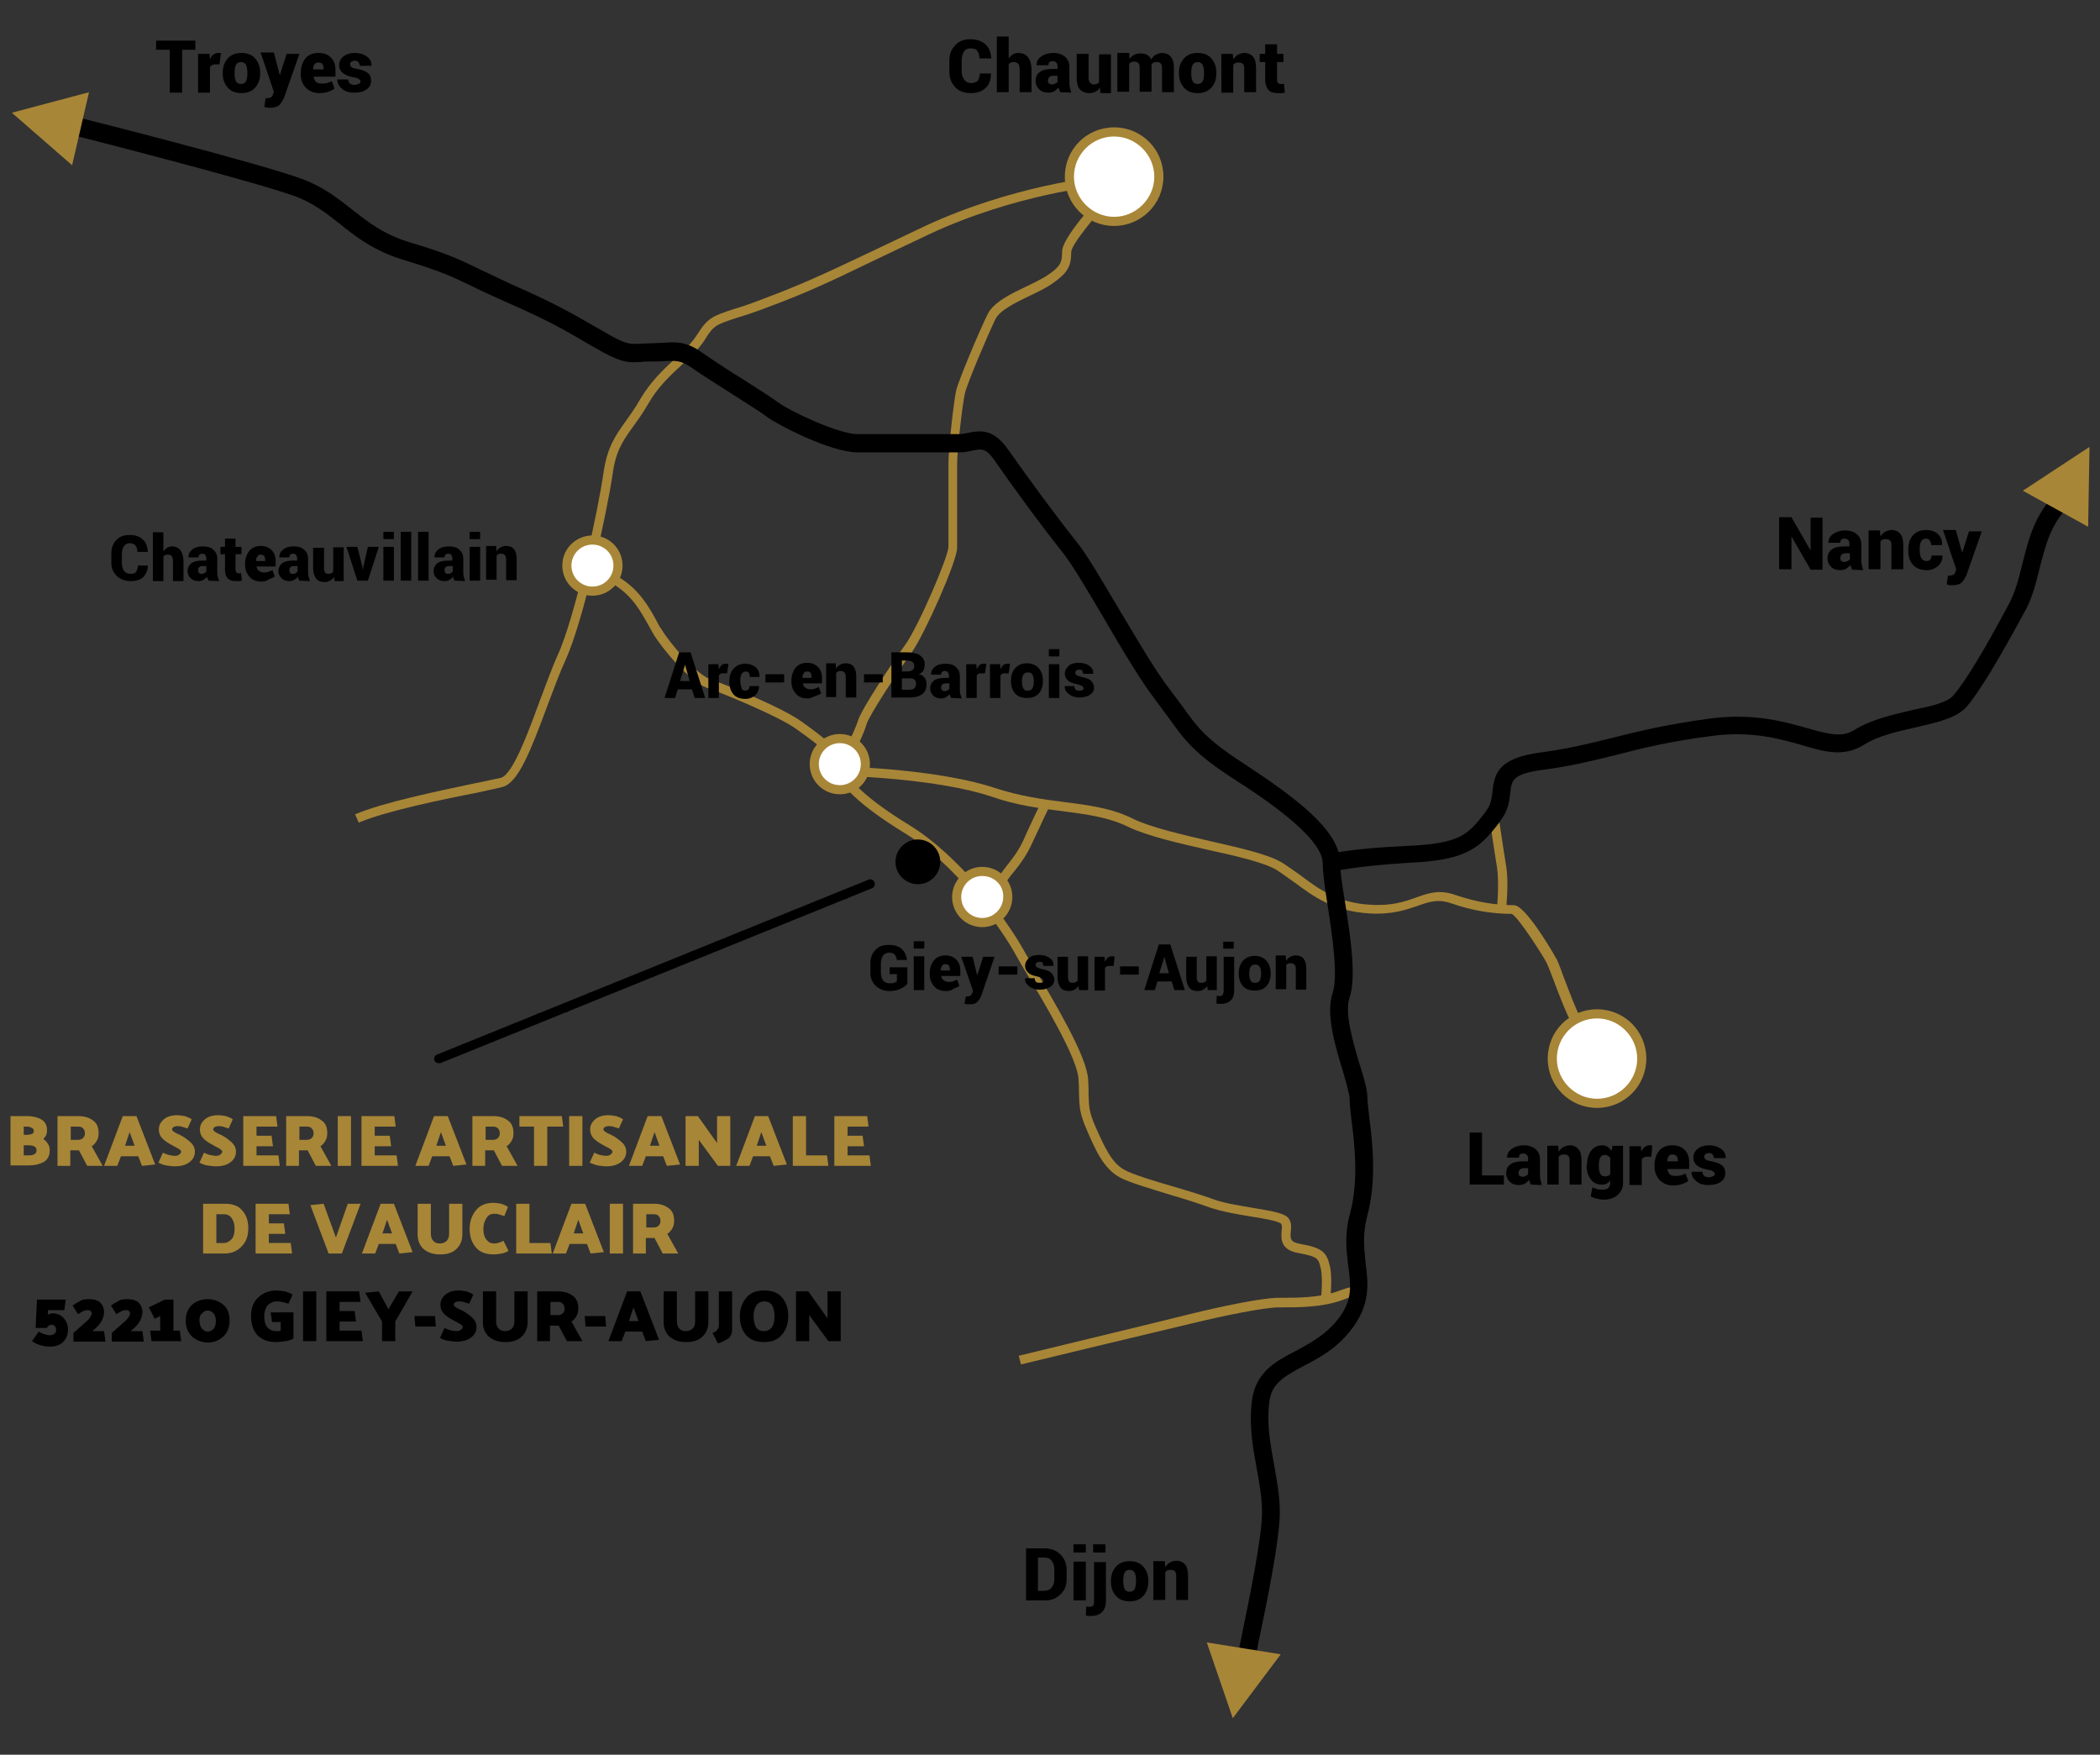 <?xml version="1.0" encoding="utf-8"?>
<!-- Generator: Adobe Illustrator 25.4.1, SVG Export Plug-In . SVG Version: 6.00 Build 0)  -->
<svg version="1.1" id="Calque_1" xmlns="http://www.w3.org/2000/svg" xmlns:xlink="http://www.w3.org/1999/xlink" x="0px" y="0px"
	 viewBox="0 0 460.1 384.4" style="enable-background:new 0 0 460.1 384.4;" xml:space="preserve">
<rect x="0" y="0" width="460.1" height="384.4" fill="#333333" stroke="none"/>
<style type="text/css">
	.st0{fill:#A88637;}
	.st1{fill:#FFFFFF;}
</style>
<g>
	<g>
		<path class="st0" d="M78.6,180.2l-0.8-1.8c6-2.6,18.2-5.1,26.2-6.8c2.6-0.5,4.6-1,5.7-1.2c2.6-0.6,6-9.9,8.5-16.7
			c1.4-3.7,2.7-7.3,3.9-10c3.9-8.3,9-32.2,10.1-40c0.8-5.7,2.6-8.2,4.8-11.3c1-1.4,2.1-2.9,3.3-5c2.3-3.9,5.2-6.6,7.7-8.9
			c2-1.8,3.6-3.4,4.8-5.3c2.3-3.6,3.4-4,8-5.5c1.7-0.5,3.8-1.2,6.6-2.3c8-3,13-5.3,22.9-10c3.4-1.6,7.4-3.5,12.2-5.8
			c19.2-9,38.2-10.9,38.4-10.9l0.2,2c-0.2,0-18.8,1.8-37.7,10.7c-4.9,2.3-8.8,4.2-12.2,5.8c-9.9,4.8-14.9,7.1-23,10.1
			c-2.9,1.1-5,1.8-6.7,2.3c-4.5,1.5-5.1,1.6-7,4.7c-1.3,2.1-3.2,3.8-5.2,5.7c-2.4,2.2-5.2,4.8-7.3,8.5c-1.2,2.1-2.4,3.7-3.4,5.1
			c-2.2,3.1-3.7,5.2-4.4,10.4c-1.2,8.1-6.3,31.9-10.3,40.6c-1.2,2.6-2.5,6.1-3.9,9.8c-3.8,10.3-6.5,17.1-9.9,18
			c-1.1,0.3-3.2,0.7-5.8,1.3C97,175.1,84.5,177.7,78.6,180.2z"/>
	</g>
	<g>
		<path class="st0" d="M185.3,169.1l-2,0c0-0.7,0.6-2.2,2.2-5.5c1-2.1,2.1-4.5,2.4-5.5c0.7-2.7,8.3-13.9,10.4-16.8
			c2.9-4,9.5-19.4,9.5-21.5v-18.2c0-3.5,1.2-13.9,1.7-16.1c0.6-2.4,5.2-13.3,6.9-16.7c1.3-2.6,5-4.4,8.6-6.1
			c1.6-0.8,3.1-1.5,4.2-2.2c3.2-2.1,3.5-3,3.5-5.4c0-3,7.6-11.3,9.9-13.7l1.5,1.4c-4.5,4.8-9.4,10.9-9.4,12.4c0,3.3-0.9,4.7-4.4,7.1
			c-1.2,0.8-2.8,1.6-4.5,2.4c-3.1,1.5-6.7,3.2-7.7,5.2c-1.7,3.5-6.2,14.1-6.7,16.3c-0.5,2.1-1.7,12.3-1.7,15.6v18.2
			c0,3-7.1,18.8-9.8,22.7c-3.3,4.6-9.6,14.2-10.1,16.1c-0.3,1.2-1.4,3.6-2.5,5.9C186.5,166.2,185.4,168.6,185.3,169.1z"/>
	</g>
	<g>
		<path class="st0" d="M291.4,285.2l-2-0.2c0,0,0.5-4.7,0-7c-0.5-2.3-0.6-2.7-4.9-3.5c-4.1-0.7-3.8-3.3-3.7-4.9
			c0.1-0.6,0.1-1.2-0.1-1.5c-0.5-0.6-4-1.2-6.6-1.6c-3.1-0.5-6.5-1.1-9.1-2c-2.2-0.8-5.3-1.8-8.4-2.7c-4.8-1.5-9.4-2.8-11.3-3.9
			c-3.5-1.9-5.3-6-7.2-10.4c-1.6-3.7-1.6-5-1.7-7.9c0-0.9,0-1.9-0.1-3.2c-0.2-4.4-7.1-16.1-11.7-23.7c-1-1.7-1.9-3.2-2.6-4.5
			c-3.5-6-12.9-19.1-23.8-25.7c-9.6-5.9-14.7-10.7-15.8-14.8c-0.7-2.7-3.2-4.6-6.7-7.1l-1.1-0.8c-4.1-3-16.7-8.1-19.9-9.2
			c-3.5-1.3-9.6-8.4-11.6-11.8c-0.3-0.6-0.7-1.2-1-1.8c-1.7-3-3.4-6.2-7.2-8.7c-4.8-3.1-6.6-4.6-6.6-4.6l1.3-1.5
			c0,0,1.7,1.4,6.4,4.5c4.2,2.7,6.2,6.3,7.9,9.4c0.3,0.6,0.6,1.2,1,1.7c2,3.4,7.8,9.9,10.5,10.9c2.3,0.8,15.8,6.1,20.4,9.5l1.1,0.8
			c3.8,2.8,6.6,4.8,7.5,8.2c0.9,3.5,5.9,8.1,14.9,13.6c11.2,6.9,20.9,20.3,24.5,26.5c0.7,1.3,1.6,2.8,2.6,4.4
			c4.9,8.3,11.7,19.7,12,24.7c0.1,1.3,0.1,2.4,0.1,3.3c0.1,2.9,0.1,3.8,1.5,7.1c2.1,4.7,3.6,8,6.4,9.5c1.8,1,6.4,2.4,10.9,3.7
			c3.1,0.9,6.3,1.9,8.5,2.7c2.4,0.9,5.8,1.4,8.7,1.9c4.7,0.8,7.1,1.2,7.9,2.4c0.6,0.9,0.5,1.9,0.4,2.8c-0.1,1.5-0.2,2.3,2.1,2.7
			c5.1,0.9,5.8,2,6.5,5C292,280.2,291.4,285,291.4,285.2z"/>
	</g>
	<g>
		<path class="st0" d="M223.7,298.9l-0.5-1.9c0.3-0.1,30.7-7.4,37.4-9.1c6.9-1.7,16-3.6,19.5-3.6l0.8,0c3.3,0,8.4,0,12.4-1.5
			c2.4-0.9,3.5-1.2,4.1-0.2c0.3,0.6,0.1,1.3-0.8,2l-0.4-0.5c-0.2,0-0.8,0.2-2.1,0.7c-4.4,1.6-9.6,1.6-13.1,1.6l-0.8,0
			c-3.2,0-12,1.8-19,3.5C254.4,291.5,224,298.8,223.7,298.9z M295.7,283.1c0,0.1,0,0.2,0.1,0.3c0.1,0.3,0.3,0.4,0.5,0.4L295.7,283.1
			z"/>
	</g>
	<g>
		<path class="st0" d="M347.4,229.7c0,0-2.3-4.5-3.3-6.1c-0.7-1.1-2.2-4.8-3.8-9.1c-0.6-1.6-1.2-3.1-1.4-3.5
			c-0.8-1.6-6.3-10.2-7.7-10.8c-4.4,0-8.9-0.8-13.2-2.3c-2.9-1-4.7-0.4-7.3,0.5c-2.6,0.9-5.7,2-10.7,1.7c-7.9-0.5-12.2-3.7-16.4-6.8
			c-1.3-0.9-2.5-1.8-3.7-2.6c-2.7-1.7-8.7-3.1-15.1-4.5c-6.6-1.5-13.3-3-17.7-5.1c-4.3-2.1-9-2.7-14.3-3.4
			c-4.7-0.6-9.9-1.2-15.6-3.2c-11.6-3.9-31.3-4.5-31.5-4.5l0.1-2c0.8,0,20.1,0.6,32.1,4.6c5.5,1.8,10.5,2.5,15.3,3.1
			c5.3,0.7,10.3,1.3,14.9,3.6c4.1,2,10.8,3.5,17.2,5c6.6,1.5,12.8,2.9,15.8,4.8c1.4,0.9,2.6,1.8,3.9,2.7c4.1,3.1,8.1,6,15.3,6.4
			c4.6,0.3,7.5-0.7,10-1.6c2.8-1,5.1-1.8,8.7-0.5c4.1,1.4,8.4,2.2,12.7,2.2c2.7,0,9.3,11.7,9.4,11.9c0.2,0.4,0.7,1.6,1.4,3.6
			c1.2,3.1,2.9,7.7,3.6,8.7c1.2,1.7,3.4,6.2,3.5,6.3L347.4,229.7z"/>
	</g>
	<g>
		<path class="st0" d="M330,199l-2-0.2c0-0.1,0.5-5.3,0-8.7c-0.6-3.6-1.7-11.2-1.7-11.2l2-0.3c0,0,1.1,7.6,1.7,11.2
			C330.6,193.4,330,198.8,330,199z"/>
	</g>
	<g>
		<path class="st0" d="M213.7,198l0-2c0,0,3.4,0,4.3-2.3c0.6-1.5,1.6-2.8,2.7-4.2c1.2-1.5,2.5-3.2,3.5-5.4c1.9-4.3,4-8.5,4-8.5
			l1.8,0.9c0,0-2,4.2-4,8.5c-1.1,2.4-2.5,4.3-3.8,5.9c-1.1,1.3-2,2.5-2.4,3.7C218.5,197.9,213.9,198,213.7,198z"/>
	</g>
	<g>
		<path d="M274.3,367.7l-4,0c0-0.8,0.4-2.7,1.6-8.6c1.7-8.3,4.6-22.2,4.6-27.7c0-3.5-0.6-6.6-1.2-9.9c-0.8-4.5-1.7-9.2-1-14.7
			c0.8-6.2,5.2-8.6,9.5-10.8c3.1-1.7,6.4-3.4,9.1-6.7c3.5-4.3,3.1-7.5,2.5-11.9c-0.4-3.3-0.9-7,0.4-11.6c1.9-7.2,1-15.1,0.3-20.4
			c-0.2-1.9-0.4-3.5-0.4-4.6c0-1.1-0.8-3.7-1.5-6.2c-1.7-5.6-3.8-12.5-2.2-17.2c1.2-3.6-0.1-12.4-1.1-18.9c-0.6-3.9-1.1-7.3-1.1-9.4
			c0-5.8-13.8-14.8-19.1-18.2c-9.2-5.9-11.2-8.9-14.4-13.3c-0.9-1.2-1.9-2.6-3.1-4.2c-3.1-4-7.3-11-11.3-17.9
			c-3.6-6.1-7-11.9-9.1-14.5c-4.4-5.5-10.8-14.2-14.8-20c-2-2.9-2.9-2.7-4.9-2.3c-0.8,0.2-1.8,0.4-2.9,0.4h-22.3
			c-6,0-17.8-6.2-19.9-7.8c-1-0.8-3.9-2.6-7-4.6c-3.6-2.3-7.3-4.6-9.4-6.1c-2.4-1.7-3.5-1.6-6-1.5c-0.9,0.1-1.9,0.1-3,0.1
			c-0.9,0-1.6,0-2.2,0.1c-3,0.2-4.5,0.1-10.2-3.2l-0.7-0.4c-6.3-3.7-9.2-5.4-19-9.7c-3.1-1.4-5.3-2.4-7.1-3.3
			c-4.3-2.1-6.9-3.3-14.8-5.7c-6.6-2-10.5-5-14.2-8c-2.8-2.2-5.5-4.3-9.2-5.8c-8.9-3.4-50.4-13.9-50.8-14l1-3.9
			c1.7,0.4,42.2,10.6,51.3,14.1c4.3,1.7,7.4,4.1,10.3,6.4c3.6,2.8,6.9,5.5,12.8,7.3c8.1,2.4,10.8,3.7,15.3,5.9c1.9,0.9,4,1.9,7,3.3
			c10,4.4,12.9,6.2,19.4,9.9l0.7,0.4c4.9,2.9,5.7,2.8,7.9,2.7c0.7,0,1.5-0.1,2.4-0.1c1.1,0,1.9-0.1,2.8-0.1c2.7-0.2,5-0.4,8.6,2.2
			c2,1.4,5.8,3.9,9.2,6c3.3,2.1,6.1,3.9,7.3,4.8c2.2,1.7,13.1,7,17.5,7H210c0.7,0,1.4-0.1,2.2-0.3c3-0.6,5.7-0.7,8.9,4
			c4,5.7,10.3,14.3,14.7,19.8c2.3,2.8,5.7,8.7,9.4,14.9c4,6.7,8.1,13.7,11,17.4c1.3,1.7,2.3,3.1,3.2,4.3c3.1,4.3,4.8,6.7,13.3,12.2
			c10.8,7.1,20.9,14.5,20.9,21.5c0,1.8,0.5,5.2,1.1,8.8c1.2,7.6,2.5,16.3,1,20.8c-1.2,3.4,0.8,10,2.2,14.7c1,3.1,1.7,5.6,1.7,7.3
			c0,0.9,0.2,2.4,0.4,4.2c0.7,5.5,1.7,13.9-0.5,21.9c-1,3.9-0.6,7-0.3,10.1c0.6,4.6,1.1,9.3-3.4,14.9c-3.2,4-7,6-10.3,7.7
			c-4.5,2.4-6.9,3.9-7.4,7.8c-0.6,4.9,0.2,9,1,13.5c0.6,3.4,1.3,6.9,1.3,10.7c0,5.9-2.8,19.6-4.7,28.6
			C275.1,363.4,274.3,367.1,274.3,367.7z"/>
	</g>
	<g>
		<path d="M292.2,190.9l-1.1-3.8c0.2,0,4.2-1.2,17.4-1.8c11.6-0.5,13.2-2.6,16.8-7.2l0.4-0.6c1-1.3,1.1-2.6,1.3-4.1
			c0.4-4.1,1.4-7.4,10.8-8.6c5.9-0.8,10.4-1.9,15.2-3.1c5.6-1.4,12-3,21.7-4.3c9.4-1.2,15.9,0.6,21.2,2.1c5,1.4,7.7,2.1,10.4,0.4
			c3.9-2.4,8.7-3.4,12.9-4.4c3.9-0.8,7.5-1.6,8.8-3.2c2.6-3,6.6-9.6,12.2-20.1c1.4-2.6,2.1-5.5,2.9-8.7c1.3-5.2,2.7-11.1,7.7-15.7
			l2.7,2.9c-4.1,3.8-5.3,8.6-6.6,13.7c-0.8,3.2-1.6,6.6-3.3,9.6c-5.8,10.7-9.9,17.5-12.7,20.8c-2.2,2.5-6.3,3.4-11,4.5
			c-3.9,0.9-8.3,1.8-11.6,3.9c-4.4,2.7-8.6,1.5-13.6,0c-4.9-1.4-11-3.1-19.5-2c-9.4,1.2-15.4,2.7-21.2,4.2
			c-4.9,1.2-9.6,2.4-15.7,3.2c-7,0.9-7.1,2.4-7.4,5c-0.2,1.8-0.4,3.9-2.1,6.1l-0.4,0.6c-4.1,5.3-6.9,8.2-19.8,8.7
			C296.2,189.8,292.3,190.9,292.2,190.9z"/>
	</g>
	<g>
		<polygon class="st0" points="2.6,24.7 15.8,36.2 19.5,20.2 		"/>
	</g>
	<g>
		<polygon class="st0" points="443.2,107.5 457.5,115.4 457.8,97.9 		"/>
	</g>
	<g>
		<polygon class="st0" points="270.1,376.4 280.6,362.4 264.4,359.8 		"/>
	</g>
	<g>
		<path class="st1" d="M349.9,241.7c5.4,0,9.8-4.4,9.8-9.8s-4.4-9.8-9.8-9.8c-5.4,0-9.8,4.4-9.8,9.8S344.5,241.7,349.9,241.7"/>
	</g>
	<g>
		<path class="st0" d="M349.9,242.7c-6,0-10.8-4.8-10.8-10.8s4.8-10.8,10.8-10.8c6,0,10.8,4.8,10.8,10.8S355.9,242.7,349.9,242.7z
			 M349.9,223.1c-4.9,0-8.8,4-8.8,8.8s4,8.8,8.8,8.8c4.9,0,8.8-4,8.8-8.8S354.7,223.1,349.9,223.1z"/>
	</g>
	<g>
		<path class="st1" d="M244.1,48.5c5.4,0,9.8-4.4,9.8-9.8c0-5.4-4.4-9.8-9.8-9.8c-5.4,0-9.8,4.4-9.8,9.8
			C234.3,44.2,238.6,48.5,244.1,48.5"/>
	</g>
	<g>
		<path class="st0" d="M244.1,49.5c-6,0-10.8-4.8-10.8-10.8s4.8-10.8,10.8-10.8s10.8,4.8,10.8,10.8S250,49.5,244.1,49.5z
			 M244.1,29.9c-4.9,0-8.8,4-8.8,8.8s4,8.8,8.8,8.8s8.8-4,8.8-8.8S248.9,29.9,244.1,29.9z"/>
	</g>
	<g>
		<path class="st1" d="M129.8,129.5c3.1,0,5.6-2.5,5.6-5.6c0-3.1-2.5-5.6-5.6-5.6s-5.6,2.5-5.6,5.6
			C124.2,127,126.7,129.5,129.8,129.5"/>
	</g>
	<g>
		<path class="st0" d="M129.8,130.5c-3.7,0-6.6-3-6.6-6.6c0-3.7,3-6.6,6.6-6.6c3.7,0,6.6,3,6.6,6.6
			C136.4,127.6,133.4,130.5,129.8,130.5z M129.8,119.3c-2.6,0-4.6,2.1-4.6,4.6c0,2.6,2.1,4.6,4.6,4.6c2.6,0,4.6-2.1,4.6-4.6
			C134.4,121.3,132.3,119.3,129.8,119.3z"/>
	</g>
	<g>
		<path class="st1" d="M184,173c3.1,0,5.6-2.5,5.6-5.6s-2.5-5.6-5.6-5.6c-3.1,0-5.6,2.5-5.6,5.6S180.9,173,184,173"/>
	</g>
	<g>
		<path class="st0" d="M184,174c-3.7,0-6.6-3-6.6-6.6c0-3.7,3-6.6,6.6-6.6c3.7,0,6.6,3,6.6,6.6C190.6,171.1,187.7,174,184,174z
			 M184,162.8c-2.6,0-4.6,2.1-4.6,4.6c0,2.6,2.1,4.6,4.6,4.6c2.6,0,4.6-2.1,4.6-4.6C188.6,164.9,186.6,162.8,184,162.8z"/>
	</g>
	<g>
		<path class="st1" d="M215.2,202.1c3.1,0,5.6-2.5,5.6-5.6c0-3.1-2.5-5.6-5.6-5.6c-3.1,0-5.6,2.5-5.6,5.6
			C209.6,199.6,212.1,202.1,215.2,202.1"/>
	</g>
	<g>
		<path class="st0" d="M215.2,203.1c-3.7,0-6.6-3-6.6-6.6s3-6.6,6.6-6.6c3.7,0,6.6,3,6.6,6.6S218.9,203.1,215.2,203.1z M215.2,191.9
			c-2.6,0-4.6,2.1-4.6,4.6c0,2.6,2.1,4.6,4.6,4.6s4.6-2.1,4.6-4.6C219.9,193.9,217.8,191.9,215.2,191.9z"/>
	</g>
	<g>
		<g>
			<path class="st0" d="M2.3,255.4v-10.9h3.6c1.2,0,2.2,0.2,3.1,0.7c0.9,0.5,1.3,1.3,1.3,2.4v0.1c0,0.4-0.1,0.7-0.2,1
				c-0.2,0.3-0.4,0.6-0.6,0.8c0.4,0.3,0.8,0.7,1,1.1c0.3,0.4,0.4,0.9,0.4,1.4c0,1.2-0.5,2.1-1.4,2.6c-1,0.5-2,0.7-3.2,0.7H2.3z
				 M5.8,246.8H5.2v1.8h0.7c0.4,0,0.8-0.1,1.1-0.2s0.4-0.4,0.4-0.6c0-0.3-0.1-0.6-0.4-0.7C6.7,246.9,6.3,246.8,5.8,246.8z
				 M6.4,250.9H5.2v2.2h1.3c0.4,0,0.8-0.1,1.1-0.3c0.3-0.2,0.4-0.4,0.4-0.8c0-0.4-0.1-0.6-0.4-0.8S6.9,250.9,6.4,250.9z"/>
		</g>
		<g>
			<path class="st0" d="M12.6,255.4v-10.9h4.6c1.2,0,2.3,0.3,3.1,0.9c0.9,0.6,1.3,1.5,1.3,2.8c0,0.7-0.1,1.2-0.4,1.7
				c-0.3,0.5-0.6,0.9-1.1,1.2l2.4,4.3h-3.4l-1.8-3.4h-1.9v3.4H12.6z M17.1,246.8h-1.6v2.9h1.6c0.4,0,0.8-0.1,1.1-0.4
				c0.3-0.3,0.4-0.6,0.4-1c0-0.5-0.1-0.8-0.4-1.1C18,246.9,17.6,246.8,17.1,246.8z"/>
		</g>
		<g>
			<path class="st0" d="M29.9,244.5l4.1,10.6l-2.9,0.3l-0.8-2.1h-3.8l-0.8,2.1h-2.9l4.1-10.9H29.9z M28.4,248l-1,3h2.1L28.4,248z"/>
		</g>
		<g>
			<path class="st0" d="M38.1,251.1c-0.7-0.4-1.5-0.8-2.2-1.4c-0.7-0.6-1.1-1.3-1.1-2.3c0-0.9,0.4-1.6,1.1-2.2s1.7-0.9,2.9-0.9
				c0.5,0,1.1,0.1,1.7,0.2c0.6,0.2,1.1,0.4,1.5,0.7l-0.9,2c-0.6-0.2-1-0.3-1.3-0.4c-0.3-0.1-0.6-0.1-1-0.1c-0.3,0-0.6,0.1-0.8,0.2
				c-0.2,0.2-0.3,0.3-0.3,0.5c0,0.2,0.2,0.4,0.5,0.6c0.3,0.2,0.7,0.4,1.2,0.6c0.8,0.4,1.5,0.9,2.2,1.5c0.7,0.6,1.1,1.3,1.1,2.2
				c0,0.9-0.4,1.7-1.2,2.3c-0.8,0.6-1.8,0.9-3.2,0.9c-0.6,0-1.2-0.1-1.9-0.2s-1.3-0.4-1.7-0.6l1-2.2c0.3,0.2,0.7,0.3,1.2,0.5
				c0.5,0.1,1,0.2,1.4,0.2c0.5,0,0.8-0.1,1-0.3c0.2-0.2,0.4-0.4,0.4-0.6c0-0.2-0.2-0.4-0.5-0.6C38.9,251.5,38.5,251.3,38.1,251.1z"
				/>
		</g>
		<g>
			<path class="st0" d="M47.1,251.1c-0.7-0.4-1.5-0.8-2.2-1.4c-0.7-0.6-1.1-1.3-1.1-2.3c0-0.9,0.4-1.6,1.1-2.2
				c0.7-0.6,1.7-0.9,2.9-0.9c0.5,0,1.1,0.1,1.7,0.2c0.6,0.2,1.1,0.4,1.5,0.7l-0.9,2c-0.6-0.2-1-0.3-1.3-0.4c-0.3-0.1-0.6-0.1-1-0.1
				c-0.3,0-0.6,0.1-0.8,0.2c-0.2,0.2-0.3,0.3-0.3,0.5c0,0.2,0.2,0.4,0.5,0.6c0.3,0.2,0.7,0.4,1.2,0.6c0.8,0.4,1.5,0.9,2.2,1.5
				c0.7,0.6,1.1,1.3,1.1,2.2c0,0.9-0.4,1.7-1.2,2.3c-0.8,0.6-1.8,0.9-3.2,0.9c-0.6,0-1.2-0.1-1.9-0.2s-1.3-0.4-1.7-0.6l1-2.2
				c0.3,0.2,0.7,0.3,1.2,0.5c0.5,0.1,1,0.2,1.4,0.2c0.5,0,0.8-0.1,1-0.3c0.2-0.2,0.4-0.4,0.4-0.6c0-0.2-0.2-0.4-0.5-0.6
				C47.9,251.5,47.5,251.3,47.1,251.1z"/>
		</g>
		<g>
			<path class="st0" d="M53.3,255.4v-10.9h7.2l0.3,2.3h-4.6v2h3.3l0.3,2.3h-3.6v2H61l0.3,2.3H53.3z"/>
		</g>
		<g>
			<path class="st0" d="M62.7,255.4v-10.9h4.6c1.2,0,2.3,0.3,3.1,0.9c0.9,0.6,1.3,1.5,1.3,2.8c0,0.7-0.1,1.2-0.4,1.7
				c-0.3,0.5-0.6,0.9-1.1,1.2l2.4,4.3h-3.4l-1.8-3.4h-1.9v3.4H62.7z M67.2,246.8h-1.6v2.9h1.6c0.4,0,0.8-0.1,1.1-0.4
				c0.3-0.3,0.4-0.6,0.4-1c0-0.5-0.1-0.8-0.4-1.1C68.1,246.9,67.7,246.8,67.2,246.8z"/>
		</g>
		<g>
			<path class="st0" d="M74,255.4v-10.9h2.9v10.9H74z"/>
		</g>
		<g>
			<path class="st0" d="M79.2,255.4v-10.9h7.2l0.3,2.3h-4.6v2h3.3l0.3,2.3h-3.6v2h4.8l0.3,2.3H79.2z"/>
		</g>
		<g>
			<path class="st0" d="M98.1,244.5l4.1,10.6l-2.9,0.3l-0.8-2.1h-3.8l-0.8,2.1h-2.9l4.1-10.9H98.1z M96.6,248l-1,3h2.1L96.6,248z"/>
		</g>
		<g>
			<path class="st0" d="M103.5,255.4v-10.9h4.6c1.2,0,2.3,0.3,3.1,0.9c0.9,0.6,1.3,1.5,1.3,2.8c0,0.7-0.1,1.2-0.4,1.7
				c-0.3,0.5-0.6,0.9-1.1,1.2l2.4,4.3h-3.4l-1.8-3.4h-1.9v3.4H103.5z M108,246.8h-1.6v2.9h1.6c0.4,0,0.8-0.1,1.1-0.4
				c0.3-0.3,0.4-0.6,0.4-1c0-0.5-0.1-0.8-0.4-1.1C108.8,246.9,108.5,246.8,108,246.8z"/>
		</g>
		<g>
			<path class="st0" d="M117,255.4v-8.6h-3.2v-2.3h9.3l0.3,2.3h-3.5v8.6H117z"/>
		</g>
		<g>
			<path class="st0" d="M124.7,255.4v-10.9h2.9v10.9H124.7z"/>
		</g>
		<g>
			<path class="st0" d="M132.6,251.1c-0.7-0.4-1.5-0.8-2.2-1.4c-0.7-0.6-1.1-1.3-1.1-2.3c0-0.9,0.4-1.6,1.1-2.2
				c0.7-0.6,1.7-0.9,2.9-0.9c0.5,0,1.1,0.1,1.7,0.2c0.6,0.2,1.1,0.4,1.5,0.7l-0.9,2c-0.6-0.2-1-0.3-1.3-0.4c-0.3-0.1-0.6-0.1-1-0.1
				c-0.3,0-0.6,0.1-0.8,0.2c-0.2,0.2-0.3,0.3-0.3,0.5c0,0.2,0.2,0.4,0.5,0.6c0.3,0.2,0.7,0.4,1.2,0.6c0.8,0.4,1.5,0.9,2.2,1.5
				c0.7,0.6,1.1,1.3,1.1,2.2c0,0.9-0.4,1.7-1.2,2.3c-0.8,0.6-1.8,0.9-3.2,0.9c-0.6,0-1.2-0.1-1.9-0.2c-0.7-0.2-1.3-0.4-1.7-0.6
				l1-2.2c0.3,0.2,0.7,0.3,1.2,0.5c0.5,0.1,1,0.2,1.4,0.2c0.5,0,0.8-0.1,1-0.3c0.2-0.2,0.4-0.4,0.4-0.6c0-0.2-0.2-0.4-0.5-0.6
				C133.4,251.5,133,251.3,132.6,251.1z"/>
		</g>
		<g>
			<path class="st0" d="M144.9,244.5l4.1,10.6l-2.9,0.3l-0.8-2.1h-3.8l-0.8,2.1h-2.9l4.1-10.9H144.9z M143.4,248l-1,3h2.1L143.4,248
				z"/>
		</g>
		<g>
			<path class="st0" d="M150.2,255.4v-10.9h2.7l4.2,5.9v-5.9h2.9v10.9h-2.7l-4.2-5.7v5.7H150.2z"/>
		</g>
		<g>
			<path class="st0" d="M168.3,244.5l4.1,10.6l-2.9,0.3l-0.8-2.1H165l-0.8,2.1h-2.9l4.1-10.9H168.3z M166.8,248l-1,3h2.1L166.8,248z
				"/>
		</g>
		<g>
			<path class="st0" d="M181.5,255.4h-7.8v-10.9h2.9v8.6h4.6L181.5,255.4z"/>
		</g>
		<g>
			<path class="st0" d="M182.8,255.4v-10.9h7.2l0.3,2.3h-4.6v2h3.3l0.3,2.3h-3.6v2h4.8l0.3,2.3H182.8z"/>
		</g>
	</g>
	<g>
		<g>
			<path class="st0" d="M44.5,274.6v-10.9h4.8c1.7,0,3,0.5,3.8,1.5c0.9,1,1.3,2.3,1.3,3.9c0,1.7-0.5,3-1.5,4c-1,1-2.2,1.5-3.7,1.5
				H44.5z M49.1,266h-1.7v6.3H49c0.7,0,1.2-0.3,1.7-0.8c0.5-0.5,0.7-1.3,0.7-2.4c0-0.9-0.2-1.6-0.6-2.2
				C50.4,266.3,49.8,266,49.1,266z"/>
		</g>
		<g>
			<path class="st0" d="M56,274.6v-10.9h7.2l0.3,2.3h-4.6v2h3.3l0.3,2.3h-3.6v2h4.8l0.3,2.3H56z"/>
		</g>
		<g>
			<path class="st0" d="M72,274.6L68,264l2.9-0.3l2.7,7.4l2.6-7.4H79l-4.1,10.9H72z"/>
		</g>
		<g>
			<path class="st0" d="M86.3,263.7l4.1,10.6l-2.9,0.3l-0.8-2.1H83l-0.8,2.1h-2.9l4.1-10.9H86.3z M84.8,267.2l-1,3h2.1L84.8,267.2z"
				/>
		</g>
		<g>
			<path class="st0" d="M98.4,270.3v-6.6h2.9v6.7c0,1.4-0.5,2.5-1.4,3.3c-0.9,0.8-2.1,1.1-3.5,1.1c-1.5,0-2.6-0.4-3.5-1.1
				c-0.9-0.8-1.4-1.8-1.4-3.3v-6.7h2.9v6.6c0,0.7,0.2,1.2,0.6,1.6c0.4,0.4,0.8,0.5,1.4,0.5c0.6,0,1-0.2,1.4-0.5
				C98.2,271.5,98.4,271,98.4,270.3z"/>
		</g>
		<g>
			<path class="st0" d="M110.5,266.4c-0.6-0.2-1-0.3-1.3-0.4c-0.3-0.1-0.6-0.1-1-0.1c-0.7,0-1.2,0.3-1.6,0.9
				c-0.4,0.6-0.7,1.4-0.7,2.4c0,1,0.2,1.8,0.7,2.4c0.5,0.6,1,0.8,1.7,0.8c0.4,0,0.8-0.1,1.1-0.2c0.4-0.1,0.7-0.3,0.9-0.4l1.1,2.2
				c-0.4,0.3-0.9,0.5-1.5,0.6c-0.6,0.1-1.2,0.2-1.7,0.2c-1.8,0-3.1-0.5-4-1.6s-1.3-2.4-1.3-4c0-1.7,0.5-3,1.4-4.1
				c0.9-1.1,2.2-1.6,3.8-1.6c0.5,0,1.1,0.1,1.7,0.2c0.6,0.2,1.1,0.4,1.5,0.7L110.5,266.4z"/>
		</g>
		<g>
			<path class="st0" d="M120.9,274.6h-7.8v-10.9h2.9v8.6h4.6L120.9,274.6z"/>
		</g>
		<g>
			<path class="st0" d="M128.2,263.7l4.1,10.6l-2.9,0.3l-0.8-2.1h-3.8l-0.8,2.1h-2.9l4.1-10.9H128.2z M126.7,267.2l-1,3h2.1
				L126.7,267.2z"/>
		</g>
		<g>
			<path class="st0" d="M133.6,274.6v-10.9h2.9v10.9H133.6z"/>
		</g>
		<g>
			<path class="st0" d="M138.7,274.6v-10.9h4.6c1.2,0,2.3,0.3,3.1,0.9c0.9,0.6,1.3,1.5,1.3,2.8c0,0.7-0.1,1.2-0.4,1.7
				c-0.3,0.5-0.6,0.9-1.1,1.2l2.4,4.3h-3.4l-1.8-3.4h-1.9v3.4H138.7z M143.2,266h-1.6v2.9h1.6c0.4,0,0.8-0.1,1.1-0.4
				c0.3-0.3,0.4-0.6,0.4-1c0-0.5-0.1-0.8-0.4-1.1C144.1,266.1,143.7,266,143.2,266z"/>
		</g>
	</g>
	<g>
		<g>
			<path d="M7.8,290.9l0.3-6.2h6.3l-0.3,2.3h-3.6v1c0.1-0.1,0.3-0.1,0.4-0.2c0.2,0,0.3-0.1,0.6-0.1c1.1,0,1.9,0.4,2.5,1.1
				c0.6,0.7,0.9,1.5,0.9,2.5c0,1.1-0.4,2-1.1,2.7c-0.7,0.7-1.7,1-3,1c-0.6,0-1.2-0.1-1.9-0.3c-0.7-0.2-1.3-0.5-1.9-0.9l1.5-2.1
				c0.5,0.3,0.9,0.5,1.3,0.6c0.4,0.1,0.7,0.2,1.1,0.2c0.4,0,0.7-0.1,1-0.3c0.3-0.2,0.4-0.5,0.4-0.9c0-0.3-0.1-0.6-0.3-0.8
				c-0.2-0.2-0.4-0.3-0.7-0.3c-0.2,0-0.5,0.1-0.6,0.2c-0.2,0.1-0.3,0.3-0.4,0.5H7.8z"/>
		</g>
		<g>
			<path d="M19.4,284.6c1.3,0,2.2,0.3,2.7,0.9c0.5,0.6,0.7,1.2,0.7,1.9c0,0.7-0.2,1.3-0.5,1.9c-0.3,0.6-0.8,1.2-1.6,1.9l-0.5,0.4
				h2.6l0.3,2.3h-7v-1.9l2.7-2.4c0.5-0.4,0.8-0.8,1-1.1c0.2-0.3,0.3-0.6,0.3-0.8c0-0.2-0.1-0.3-0.2-0.5c-0.2-0.1-0.4-0.2-0.7-0.2
				c-0.4,0-0.8,0.1-1.1,0.3c-0.4,0.2-0.7,0.4-1,0.6l-1.2-1.9c0.4-0.3,0.9-0.6,1.5-0.9C17.9,284.7,18.6,284.6,19.4,284.6z"/>
		</g>
		<g>
			<path d="M27.8,284.6c1.3,0,2.2,0.3,2.7,0.9c0.5,0.6,0.7,1.2,0.7,1.9c0,0.7-0.2,1.3-0.5,1.9c-0.3,0.6-0.8,1.2-1.6,1.9l-0.5,0.4
				h2.6l0.3,2.3h-7v-1.9l2.7-2.4c0.5-0.4,0.8-0.8,1-1.1c0.2-0.3,0.3-0.6,0.3-0.8c0-0.2-0.1-0.3-0.2-0.5c-0.2-0.1-0.4-0.2-0.7-0.2
				c-0.4,0-0.8,0.1-1.1,0.3c-0.4,0.2-0.7,0.4-1,0.6l-1.2-1.9c0.4-0.3,0.9-0.6,1.5-0.9C26.3,284.7,27,284.6,27.8,284.6z"/>
		</g>
		<g>
			<path d="M33.2,293.8l-0.3-2.3h2.2v-3.2l-1.2,0.6l-1.3-2.5l3.5-1.7H38v6.8h1.4l0.3,2.3H33.2z"/>
		</g>
		<g>
			<path d="M40.7,289.3c0-1.5,0.5-2.7,1.4-3.5c1-0.8,2.1-1.2,3.4-1.2s2.4,0.4,3.4,1.2c1,0.8,1.4,2,1.4,3.5c0,1.5-0.5,2.7-1.4,3.5
				c-1,0.9-2.1,1.3-3.4,1.3c-1.2,0-2.3-0.4-3.3-1.2C41.2,292,40.7,290.8,40.7,289.3z M43.7,289.2c0,0.8,0.2,1.4,0.5,1.8
				c0.3,0.4,0.8,0.7,1.3,0.7c0.5,0,0.9-0.2,1.3-0.6c0.3-0.4,0.5-1,0.5-1.7c0-0.7-0.2-1.3-0.5-1.7c-0.4-0.4-0.8-0.6-1.3-0.6
				c-0.5,0-0.9,0.2-1.2,0.6C43.9,287.9,43.7,288.5,43.7,289.2z"/>
		</g>
		<g>
			<path d="M64.3,287.5v5.7c-0.4,0.3-1,0.5-1.8,0.6c-0.8,0.1-1.4,0.2-2,0.2c-1.8,0-3.1-0.5-4.1-1.5c-0.9-1-1.4-2.4-1.4-4.1
				c0-1.8,0.5-3.2,1.6-4.2c1.1-1,2.4-1.5,4-1.5c0.5,0,1.2,0.1,1.8,0.2c0.7,0.2,1.2,0.4,1.7,0.7l-0.9,2c-0.6-0.2-1.1-0.3-1.5-0.4
				c-0.4-0.1-0.8-0.1-1.2-0.1c-0.7,0-1.2,0.3-1.8,0.8c-0.5,0.5-0.8,1.4-0.8,2.5c0,1.2,0.3,2,0.8,2.5c0.5,0.5,1.1,0.7,1.8,0.7
				c0.1,0,0.3,0,0.5,0c0.2,0,0.4,0,0.5-0.1v-1.9h-1.9l-0.3-2.1H64.3z"/>
		</g>
		<g>
			<path d="M66.4,293.8v-10.9h2.9v10.9H66.4z"/>
		</g>
		<g>
			<path d="M71.5,293.8v-10.9h7.2l0.3,2.3h-4.6v2h3.3l0.3,2.3h-3.6v2h4.8l0.3,2.3H71.5z"/>
		</g>
		<g>
			<path d="M83.7,293.8v-4.3l-3.7-6.3l3-0.3l2.1,3.9l2.3-3.9h3l-3.8,6.6v4.3H83.7z"/>
		</g>
		<g>
			<path d="M95.5,290.6H91l-0.2-2.3h4.5L95.5,290.6z"/>
		</g>
		<g>
			<path d="M99.8,289.5c-0.7-0.4-1.5-0.8-2.2-1.4c-0.7-0.6-1.1-1.3-1.1-2.3c0-0.9,0.4-1.6,1.1-2.2s1.7-0.9,2.9-0.9
				c0.5,0,1.1,0.1,1.7,0.2c0.6,0.2,1.1,0.4,1.5,0.7l-0.9,2c-0.6-0.2-1-0.3-1.3-0.4c-0.3-0.1-0.6-0.1-1-0.1c-0.3,0-0.6,0.1-0.8,0.2
				c-0.2,0.2-0.3,0.3-0.3,0.5c0,0.2,0.2,0.4,0.5,0.6s0.7,0.4,1.2,0.6c0.8,0.4,1.5,0.9,2.2,1.5c0.7,0.6,1.1,1.3,1.1,2.2
				c0,0.9-0.4,1.7-1.2,2.3c-0.8,0.6-1.8,0.9-3.2,0.9c-0.6,0-1.2-0.1-1.9-0.2s-1.3-0.4-1.7-0.6l1-2.2c0.3,0.2,0.7,0.3,1.2,0.5
				c0.5,0.1,1,0.2,1.4,0.2c0.5,0,0.8-0.1,1-0.3s0.4-0.4,0.4-0.6c0-0.2-0.2-0.4-0.5-0.6C100.6,289.9,100.2,289.7,99.8,289.5z"/>
		</g>
		<g>
			<path d="M112.7,289.5v-6.6h2.9v6.7c0,1.4-0.5,2.5-1.4,3.3c-0.9,0.8-2.1,1.1-3.5,1.1c-1.5,0-2.6-0.4-3.5-1.1
				c-0.9-0.8-1.4-1.8-1.4-3.3v-6.7h2.9v6.6c0,0.7,0.2,1.2,0.6,1.6s0.8,0.5,1.4,0.5c0.6,0,1-0.2,1.4-0.5
				C112.5,290.7,112.7,290.2,112.7,289.5z"/>
		</g>
		<g>
			<path d="M117.7,293.8v-10.9h4.6c1.2,0,2.3,0.3,3.1,0.9c0.9,0.6,1.3,1.5,1.3,2.8c0,0.7-0.1,1.2-0.4,1.7c-0.3,0.5-0.6,0.9-1.1,1.2
				l2.4,4.3h-3.4l-1.8-3.4h-1.9v3.4H117.7z M122.2,285.2h-1.6v2.9h1.6c0.4,0,0.8-0.1,1.1-0.4c0.3-0.3,0.4-0.6,0.4-1
				c0-0.5-0.1-0.8-0.4-1.1C123,285.3,122.6,285.2,122.2,285.2z"/>
		</g>
		<g>
			<path d="M132.8,290.6h-4.5l-0.2-2.3h4.5L132.8,290.6z"/>
		</g>
		<g>
			<path d="M140.3,282.9l4.1,10.6l-2.9,0.3l-0.8-2.1H137l-0.8,2.1h-2.9l4.1-10.9H140.3z M138.8,286.4l-1,3h2.1L138.8,286.4z"/>
		</g>
		<g>
			<path d="M152.3,289.5v-6.6h2.9v6.7c0,1.4-0.5,2.5-1.4,3.3c-0.9,0.8-2.1,1.1-3.5,1.1c-1.5,0-2.6-0.4-3.5-1.1
				c-0.9-0.8-1.4-1.8-1.4-3.3v-6.7h2.9v6.6c0,0.7,0.2,1.2,0.6,1.6s0.8,0.5,1.4,0.5c0.6,0,1-0.2,1.4-0.5S152.3,290.2,152.3,289.5z"/>
		</g>
		<g>
			<path d="M157.5,290.3v-7.4h2.9v8.3c0,0.8-0.2,1.4-0.7,1.9c-0.5,0.4-1.2,0.8-2.4,1.2l-1.2-2.3c0.6-0.2,1-0.5,1.1-0.8
				C157.5,290.9,157.5,290.6,157.5,290.3z"/>
		</g>
		<g>
			<path d="M162.1,288.4c0-1.7,0.5-3,1.4-4.1c0.9-1.1,2.2-1.6,3.9-1.6c1.8,0,3.1,0.5,4,1.6s1.3,2.4,1.3,4c0,1.7-0.5,3.1-1.4,4.1
				c-0.9,1.1-2.2,1.6-3.9,1.6c-1.7,0-3.1-0.5-4-1.6C162.5,291.3,162.1,290,162.1,288.4z M165.1,288.4c0,0.9,0.2,1.7,0.5,2.3
				c0.4,0.6,0.9,0.9,1.8,0.9c0.7,0,1.3-0.3,1.7-0.8c0.4-0.6,0.6-1.4,0.6-2.5c0-0.9-0.2-1.7-0.5-2.3c-0.4-0.6-0.9-0.9-1.8-0.9
				c-0.7,0-1.3,0.3-1.7,0.9C165.3,286.6,165.1,287.4,165.1,288.4z"/>
		</g>
		<g>
			<path d="M174.4,293.8v-10.9h2.7l4.2,5.9v-5.9h2.9v10.9h-2.7l-4.2-5.7v5.7H174.4z"/>
		</g>
	</g>
	<g>
		<g>
			<path d="M217.1,16.2L217.1,16.2c0,1.4-0.4,2.4-1.2,3.1c-0.7,0.7-1.8,1.1-3.2,1.1c-1.4,0-2.6-0.4-3.4-1.3c-0.9-0.9-1.3-2-1.3-3.4
				v-2.4c0-1.4,0.4-2.5,1.3-3.4c0.8-0.9,1.9-1.3,3.3-1.3c1.4,0,2.5,0.4,3.3,1.1c0.8,0.7,1.2,1.8,1.3,3.1l0,0h-2.6
				c0-0.7-0.2-1.3-0.5-1.7c-0.3-0.4-0.8-0.5-1.5-0.5c-0.6,0-1.1,0.2-1.4,0.7c-0.3,0.5-0.5,1.1-0.5,1.9v2.4c0,0.8,0.2,1.4,0.6,1.9
				c0.4,0.5,0.9,0.7,1.5,0.7c0.6,0,1.1-0.2,1.4-0.5c0.3-0.3,0.4-0.9,0.5-1.6H217.1z"/>
		</g>
		<g>
			<path d="M221,12.8c0.3-0.4,0.6-0.7,0.9-0.9c0.4-0.2,0.8-0.3,1.2-0.3c0.9,0,1.6,0.3,2.1,0.9c0.5,0.6,0.8,1.6,0.8,2.8v4.9h-2.6
				v-4.9c0-0.6-0.1-1.1-0.3-1.3c-0.2-0.2-0.5-0.4-0.9-0.4c-0.3,0-0.5,0-0.7,0.1c-0.2,0.1-0.3,0.2-0.5,0.3v6.2h-2.6V8h2.6V12.8z"/>
		</g>
		<g>
			<path d="M232.3,20.2c-0.1-0.1-0.1-0.3-0.2-0.5c-0.1-0.2-0.1-0.3-0.2-0.5c-0.3,0.3-0.6,0.6-0.9,0.8c-0.4,0.2-0.8,0.3-1.3,0.3
				c-0.8,0-1.5-0.2-2-0.7c-0.5-0.5-0.8-1.1-0.8-1.9c0-0.8,0.3-1.5,0.9-1.9c0.6-0.5,1.6-0.7,2.9-0.7h1v-0.6c0-0.4-0.1-0.6-0.3-0.8
				c-0.2-0.2-0.4-0.3-0.8-0.3c-0.3,0-0.5,0.1-0.7,0.2c-0.1,0.1-0.2,0.4-0.2,0.7l-2.6,0l0,0c0-0.8,0.3-1.4,1-1.9
				c0.7-0.5,1.6-0.8,2.7-0.8c1,0,1.9,0.3,2.5,0.8c0.6,0.5,1,1.3,1,2.2v3.2c0,0.5,0,0.9,0.1,1.3c0.1,0.4,0.2,0.8,0.3,1.2L232.3,20.2z
				 M230.5,18.5c0.3,0,0.5-0.1,0.7-0.2c0.2-0.1,0.4-0.2,0.5-0.4v-1.3h-0.9c-0.4,0-0.7,0.1-0.9,0.3s-0.3,0.5-0.3,0.8
				c0,0.2,0.1,0.4,0.2,0.6C230,18.4,230.3,18.5,230.5,18.5z"/>
		</g>
		<g>
			<path d="M241,19.2c-0.3,0.4-0.6,0.7-1,0.9c-0.4,0.2-0.8,0.3-1.3,0.3c-0.9,0-1.6-0.3-2.1-0.8c-0.5-0.6-0.7-1.4-0.7-2.6v-5.2h2.6
				V17c0,0.5,0.1,0.8,0.3,1.1c0.2,0.2,0.4,0.4,0.8,0.4c0.3,0,0.5,0,0.7-0.1c0.2-0.1,0.4-0.2,0.5-0.4v-6.1h2.6v8.5h-2.3L241,19.2z"/>
		</g>
		<g>
			<path d="M247.4,11.8l0.1,1.1c0.3-0.4,0.6-0.7,1-0.9c0.4-0.2,0.9-0.3,1.4-0.3c0.5,0,1,0.1,1.4,0.3c0.4,0.2,0.7,0.6,0.9,1
				c0.3-0.4,0.6-0.8,1-1c0.4-0.2,0.9-0.4,1.4-0.4c0.8,0,1.5,0.3,1.9,0.8c0.5,0.6,0.7,1.4,0.7,2.6v5.2h-2.6v-5.2
				c0-0.5-0.1-0.9-0.3-1.1c-0.2-0.2-0.4-0.3-0.8-0.3c-0.3,0-0.5,0-0.7,0.1c-0.2,0.1-0.4,0.2-0.5,0.4c0,0.1,0,0.2,0,0.2
				c0,0.1,0,0.1,0,0.2v5.6h-2.6v-5.2c0-0.5-0.1-0.9-0.3-1.1c-0.2-0.2-0.4-0.3-0.8-0.3c-0.2,0-0.5,0-0.7,0.1
				c-0.2,0.1-0.4,0.2-0.5,0.4v6.1h-2.6v-8.5H247.4z"/>
		</g>
		<g>
			<path d="M258.3,15.9c0-1.3,0.4-2.3,1.1-3.1c0.7-0.8,1.7-1.2,3-1.2c1.3,0,2.3,0.4,3,1.2c0.7,0.8,1.1,1.8,1.1,3.1v0.2
				c0,1.3-0.4,2.3-1.1,3.1c-0.7,0.8-1.7,1.2-3,1.2c-1.3,0-2.3-0.4-3-1.2c-0.7-0.8-1.1-1.8-1.1-3.1V15.9z M261,16.1
				c0,0.7,0.1,1.3,0.3,1.7c0.2,0.4,0.6,0.6,1.1,0.6c0.5,0,0.9-0.2,1.1-0.6s0.3-1,0.3-1.7v-0.2c0-0.7-0.1-1.2-0.3-1.7
				c-0.2-0.4-0.6-0.6-1.1-0.6c-0.5,0-0.9,0.2-1.1,0.6c-0.2,0.4-0.3,1-0.3,1.6V16.1z"/>
		</g>
		<g>
			<path d="M270.1,11.8l0.1,1.2c0.3-0.4,0.6-0.8,1-1c0.4-0.2,0.9-0.4,1.4-0.4c0.8,0,1.5,0.3,1.9,0.8c0.5,0.5,0.7,1.4,0.7,2.6v5.2
				h-2.6V15c0-0.5-0.1-0.8-0.3-1c-0.2-0.2-0.5-0.3-0.9-0.3c-0.2,0-0.5,0-0.7,0.1c-0.2,0.1-0.4,0.2-0.5,0.4v6.1h-2.6v-8.5H270.1z"/>
		</g>
		<g>
			<path d="M279.8,9.7v2.1h1.4v1.8h-1.4v3.9c0,0.3,0.1,0.5,0.2,0.7c0.1,0.1,0.3,0.2,0.5,0.2c0.2,0,0.3,0,0.4,0c0.1,0,0.2,0,0.4-0.1
				l0.2,2c-0.3,0.1-0.6,0.1-0.8,0.1c-0.2,0-0.5,0-0.8,0c-0.9,0-1.5-0.2-2-0.7c-0.4-0.5-0.7-1.2-0.7-2.2v-3.9H276v-1.8h1.2V9.7H279.8
				z"/>
		</g>
	</g>
	<g>
		<g>
			<path d="M324.6,257.5h4.9v2H322v-11.4h2.7V257.5z"/>
		</g>
		<g>
			<path d="M335.4,259.5c-0.1-0.1-0.1-0.3-0.2-0.5c-0.1-0.2-0.1-0.3-0.2-0.5c-0.3,0.3-0.6,0.6-0.9,0.8c-0.4,0.2-0.8,0.3-1.3,0.3
				c-0.8,0-1.5-0.2-2-0.7c-0.5-0.5-0.8-1.1-0.8-1.9c0-0.8,0.3-1.5,0.9-1.9c0.6-0.5,1.6-0.7,2.9-0.7h1v-0.6c0-0.4-0.1-0.6-0.3-0.8
				c-0.2-0.2-0.4-0.3-0.8-0.3c-0.3,0-0.5,0.1-0.7,0.2c-0.1,0.1-0.2,0.4-0.2,0.7l-2.6,0l0,0c0-0.8,0.3-1.4,1-1.9
				c0.7-0.5,1.6-0.8,2.7-0.8c1,0,1.9,0.3,2.5,0.8c0.6,0.5,1,1.3,1,2.2v3.2c0,0.5,0,0.9,0.1,1.3c0.1,0.4,0.2,0.8,0.3,1.2L335.4,259.5
				z M333.6,257.8c0.3,0,0.5-0.1,0.7-0.2c0.2-0.1,0.4-0.2,0.5-0.4v-1.3h-0.9c-0.4,0-0.7,0.1-0.9,0.3c-0.2,0.2-0.3,0.5-0.3,0.8
				c0,0.2,0.1,0.4,0.2,0.6C333.2,257.7,333.4,257.8,333.6,257.8z"/>
		</g>
		<g>
			<path d="M341.4,251.1l0.1,1.2c0.3-0.4,0.6-0.8,1-1c0.4-0.2,0.9-0.4,1.4-0.4c0.8,0,1.5,0.3,1.9,0.8c0.5,0.5,0.7,1.4,0.7,2.6v5.2
				h-2.6v-5.3c0-0.5-0.1-0.8-0.3-1c-0.2-0.2-0.5-0.3-0.9-0.3c-0.2,0-0.5,0-0.7,0.1c-0.2,0.1-0.4,0.2-0.5,0.4v6.1H339v-8.5H341.4z"/>
		</g>
		<g>
			<path d="M347.7,255.3c0-1.3,0.3-2.4,0.9-3.2c0.6-0.8,1.4-1.2,2.4-1.2c0.4,0,0.8,0.1,1.2,0.3c0.3,0.2,0.6,0.5,0.9,0.9l0.2-1.1h2.3
				v8.1c0,1.1-0.4,2-1.2,2.7s-1.8,1-3.1,1c-0.4,0-0.9-0.1-1.4-0.2c-0.5-0.1-0.9-0.3-1.4-0.5l0.4-2c0.4,0.2,0.8,0.3,1.1,0.4
				c0.3,0.1,0.7,0.1,1.2,0.1c0.5,0,1-0.1,1.2-0.4c0.3-0.3,0.4-0.7,0.4-1.2v-0.4c-0.2,0.3-0.5,0.5-0.8,0.7c-0.3,0.2-0.7,0.2-1.1,0.2
				c-1,0-1.9-0.4-2.4-1.2c-0.6-0.8-0.9-1.8-0.9-3.1V255.3z M350.3,255.5c0,0.7,0.1,1.2,0.3,1.6c0.2,0.4,0.5,0.6,1,0.6
				c0.3,0,0.5,0,0.7-0.1c0.2-0.1,0.4-0.2,0.5-0.4v-3.5c-0.1-0.2-0.3-0.4-0.5-0.5c-0.2-0.1-0.4-0.2-0.7-0.2c-0.5,0-0.8,0.2-1,0.6
				c-0.2,0.4-0.3,1-0.3,1.7V255.5z"/>
		</g>
		<g>
			<path d="M361.8,253.4l-1,0c-0.3,0-0.5,0.1-0.7,0.2c-0.2,0.1-0.3,0.2-0.4,0.4v5.6H357v-8.5h2.5l0.1,1.2c0.2-0.4,0.4-0.8,0.7-1
				c0.3-0.2,0.6-0.4,1-0.4c0.1,0,0.3,0,0.4,0c0.1,0,0.2,0,0.3,0.1L361.8,253.4z"/>
		</g>
		<g>
			<path d="M366.6,259.7c-1.2,0-2.2-0.4-3-1.2c-0.7-0.8-1.1-1.8-1.1-2.9v-0.3c0-1.3,0.3-2.3,1-3.2c0.7-0.8,1.6-1.2,2.9-1.2
				c1.1,0,2,0.3,2.7,1c0.7,0.7,1,1.6,1,2.8v1.4h-4.8l0,0c0.1,0.4,0.2,0.8,0.5,1.1c0.3,0.3,0.7,0.4,1.2,0.4c0.5,0,0.9,0,1.2-0.1
				c0.3-0.1,0.7-0.2,1.1-0.4l0.6,1.6c-0.4,0.3-0.8,0.5-1.4,0.7C367.9,259.6,367.3,259.7,366.6,259.7z M366.5,252.9
				c-0.4,0-0.7,0.1-0.9,0.4c-0.2,0.3-0.3,0.6-0.3,1.1l0,0h2.3v-0.2c0-0.4-0.1-0.8-0.3-1C367.1,253.1,366.8,252.9,366.5,252.9z"/>
		</g>
		<g>
			<path d="M375.7,257.2c0-0.2-0.1-0.4-0.4-0.6c-0.2-0.2-0.7-0.3-1.3-0.4c-1-0.2-1.7-0.5-2.2-0.9c-0.5-0.4-0.8-1-0.8-1.7
				c0-0.7,0.3-1.4,0.9-1.9c0.6-0.5,1.5-0.8,2.5-0.8c1.1,0,2,0.3,2.7,0.8s1,1.2,1,2l0,0h-2.6c0-0.3-0.1-0.6-0.3-0.8
				c-0.2-0.2-0.4-0.3-0.8-0.3c-0.3,0-0.5,0.1-0.7,0.2c-0.2,0.2-0.3,0.3-0.3,0.6c0,0.2,0.1,0.4,0.3,0.6c0.2,0.2,0.7,0.3,1.3,0.4
				c1,0.2,1.8,0.5,2.3,0.9c0.5,0.4,0.7,1,0.7,1.7c0,0.8-0.3,1.4-1,1.9c-0.7,0.5-1.6,0.7-2.7,0.7c-1.2,0-2.1-0.3-2.7-0.9
				c-0.7-0.6-1-1.2-1-2l0,0h2.4c0,0.4,0.1,0.7,0.4,0.9c0.2,0.2,0.6,0.3,1,0.3c0.4,0,0.6-0.1,0.8-0.2
				C375.6,257.6,375.7,257.4,375.7,257.2z"/>
		</g>
	</g>
	<g>
		<g>
			<path d="M224.8,350.6v-11.4h4.1c1.3,0,2.5,0.4,3.4,1.3c0.9,0.9,1.4,2,1.4,3.4v2c0,1.4-0.4,2.5-1.4,3.4c-0.9,0.9-2,1.3-3.4,1.3
				H224.8z M227.4,341.2v7.3h1.3c0.7,0,1.3-0.2,1.7-0.7c0.4-0.5,0.6-1.1,0.6-1.9v-2.1c0-0.8-0.2-1.4-0.6-1.9
				c-0.4-0.5-0.9-0.7-1.7-0.7H227.4z"/>
		</g>
		<g>
			<path d="M237.9,340.1h-2.7v-1.8h2.7V340.1z M237.9,350.6h-2.7v-8.5h2.7V350.6z"/>
		</g>
		<g>
			<path d="M242.3,342.1v8.6c0,1.1-0.3,1.9-0.8,2.4c-0.6,0.6-1.4,0.9-2.4,0.9c-0.2,0-0.4,0-0.6,0s-0.4-0.1-0.6-0.1l0.1-2
				c0.2,0,0.3,0.1,0.4,0.1c0.1,0,0.2,0,0.4,0c0.3,0,0.5-0.1,0.7-0.3c0.2-0.2,0.2-0.5,0.2-0.9v-8.6H242.3z M242.2,340.1h-2.7v-1.8
				h2.7V340.1z"/>
		</g>
		<g>
			<path d="M243.4,346.3c0-1.3,0.4-2.3,1.1-3.1c0.7-0.8,1.7-1.2,3-1.2c1.3,0,2.3,0.4,3,1.2c0.7,0.8,1.1,1.8,1.1,3.1v0.2
				c0,1.3-0.4,2.3-1.1,3.1c-0.7,0.8-1.7,1.2-3,1.2c-1.3,0-2.3-0.4-3-1.2c-0.7-0.8-1.1-1.8-1.1-3.1V346.3z M246.1,346.4
				c0,0.7,0.1,1.3,0.3,1.7c0.2,0.4,0.6,0.6,1.1,0.6c0.5,0,0.9-0.2,1.1-0.6c0.2-0.4,0.3-1,0.3-1.7v-0.2c0-0.7-0.1-1.2-0.3-1.7
				c-0.2-0.4-0.6-0.6-1.1-0.6c-0.5,0-0.9,0.2-1.1,0.6c-0.2,0.4-0.3,1-0.3,1.6V346.4z"/>
		</g>
		<g>
			<path d="M255.2,342.1l0.1,1.2c0.3-0.4,0.6-0.8,1-1c0.4-0.2,0.9-0.4,1.4-0.4c0.8,0,1.5,0.3,1.9,0.8c0.5,0.5,0.7,1.4,0.7,2.6v5.2
				h-2.6v-5.3c0-0.5-0.1-0.8-0.3-1c-0.2-0.2-0.5-0.3-0.9-0.3c-0.2,0-0.5,0-0.7,0.1c-0.2,0.1-0.4,0.2-0.5,0.4v6.1h-2.6v-8.5H255.2z"
				/>
		</g>
	</g>
	<g>
		<g>
			<path d="M42.9,10.9h-3v9.4h-2.7v-9.4h-3v-2h8.6V10.9z"/>
		</g>
		<g>
			<path d="M48.1,14.1l-1,0c-0.3,0-0.5,0.1-0.7,0.2c-0.2,0.1-0.3,0.2-0.4,0.4v5.6h-2.6v-8.5h2.5l0.1,1.2c0.2-0.4,0.4-0.8,0.7-1
				c0.3-0.2,0.6-0.4,1-0.4c0.1,0,0.3,0,0.4,0c0.1,0,0.2,0,0.3,0.1L48.1,14.1z"/>
		</g>
		<g>
			<path d="M48.8,15.9c0-1.3,0.4-2.3,1.1-3.1c0.7-0.8,1.7-1.2,3-1.2c1.3,0,2.3,0.4,3,1.2c0.7,0.8,1.1,1.8,1.1,3.1v0.2
				c0,1.3-0.4,2.3-1.1,3.1c-0.7,0.8-1.7,1.2-3,1.2c-1.3,0-2.3-0.4-3-1.2c-0.7-0.8-1.1-1.8-1.1-3.1V15.9z M51.4,16.1
				c0,0.7,0.1,1.3,0.3,1.7c0.2,0.4,0.6,0.6,1.1,0.6c0.5,0,0.9-0.2,1.1-0.6s0.3-1,0.3-1.7v-0.2c0-0.7-0.1-1.2-0.3-1.7
				c-0.2-0.4-0.6-0.6-1.1-0.6c-0.5,0-0.9,0.2-1.1,0.6c-0.2,0.4-0.3,1-0.3,1.6V16.1z"/>
		</g>
		<g>
			<path d="M61.3,16.5L61.3,16.5L61.3,16.5l1.5-4.7h2.8l-3.4,9.7c-0.3,0.6-0.6,1.1-1,1.5c-0.4,0.4-1.1,0.6-2,0.6c-0.2,0-0.4,0-0.6,0
				c-0.1,0-0.4-0.1-0.7-0.2l0.3-1.9c0.1,0,0.1,0,0.2,0c0,0,0.1,0,0.1,0c0.4,0,0.7-0.1,0.9-0.2c0.2-0.1,0.3-0.3,0.4-0.6l0.2-0.6
				l-2.9-8.6H60L61.3,16.5z"/>
		</g>
		<g>
			<path d="M70,20.4c-1.2,0-2.2-0.4-3-1.2s-1.1-1.8-1.1-2.9V16c0-1.3,0.3-2.3,1-3.2c0.7-0.8,1.6-1.2,2.9-1.2c1.1,0,2,0.3,2.7,1
				c0.7,0.7,1,1.6,1,2.8v1.4h-4.8l0,0c0.1,0.4,0.2,0.8,0.5,1.1c0.3,0.3,0.7,0.4,1.2,0.4c0.5,0,0.9,0,1.2-0.1
				c0.3-0.1,0.7-0.2,1.1-0.4l0.6,1.6c-0.4,0.3-0.8,0.5-1.4,0.7C71.3,20.3,70.7,20.4,70,20.4z M69.8,13.7c-0.4,0-0.7,0.1-0.9,0.4
				c-0.2,0.3-0.3,0.6-0.3,1.1l0,0h2.3V15c0-0.4-0.1-0.8-0.3-1C70.5,13.8,70.2,13.7,69.8,13.7z"/>
		</g>
		<g>
			<path d="M79,17.9c0-0.2-0.1-0.4-0.4-0.6c-0.2-0.2-0.7-0.3-1.3-0.4c-1-0.2-1.7-0.5-2.2-0.9c-0.5-0.4-0.8-1-0.8-1.7
				c0-0.7,0.3-1.4,0.9-1.9c0.6-0.5,1.5-0.8,2.5-0.8c1.1,0,2,0.3,2.7,0.8c0.7,0.5,1,1.2,1,2l0,0h-2.6c0-0.3-0.1-0.6-0.3-0.8
				c-0.2-0.2-0.4-0.3-0.8-0.3c-0.3,0-0.5,0.1-0.7,0.2c-0.2,0.2-0.3,0.3-0.3,0.6c0,0.2,0.1,0.4,0.3,0.6c0.2,0.2,0.7,0.3,1.3,0.4
				c1,0.2,1.8,0.5,2.3,0.9c0.5,0.4,0.7,1,0.7,1.7c0,0.8-0.3,1.4-1,1.9c-0.7,0.5-1.6,0.7-2.7,0.7c-1.2,0-2.1-0.3-2.7-0.9
				c-0.7-0.6-1-1.2-1-2l0,0h2.4c0,0.4,0.1,0.7,0.4,0.9c0.2,0.2,0.6,0.3,1,0.3c0.4,0,0.6-0.1,0.8-0.2C78.9,18.3,79,18.1,79,17.9z"/>
		</g>
	</g>
	<g>
		<g>
			<path d="M399.3,124.8h-2.6l-4.2-7.3l0,0v7.2h-2.7v-11.4h2.7l4.2,7.3l0,0v-7.2h2.6V124.8z"/>
		</g>
		<g>
			<path d="M405.8,124.8c-0.1-0.1-0.1-0.3-0.2-0.5c-0.1-0.2-0.1-0.3-0.2-0.5c-0.3,0.3-0.6,0.6-0.9,0.8c-0.4,0.2-0.8,0.3-1.3,0.3
				c-0.8,0-1.5-0.2-2-0.7c-0.5-0.5-0.8-1.1-0.8-1.9c0-0.8,0.3-1.5,0.9-1.9c0.6-0.5,1.6-0.7,2.9-0.7h1v-0.6c0-0.4-0.1-0.6-0.3-0.8
				c-0.2-0.2-0.4-0.3-0.8-0.3c-0.3,0-0.5,0.1-0.7,0.2c-0.1,0.1-0.2,0.4-0.2,0.7l-2.6,0l0,0c0-0.8,0.3-1.4,1-1.9
				c0.7-0.5,1.6-0.8,2.7-0.8c1,0,1.9,0.3,2.5,0.8c0.6,0.5,1,1.3,1,2.2v3.2c0,0.5,0,0.9,0.1,1.3c0.1,0.4,0.2,0.8,0.3,1.2L405.8,124.8
				z M404.1,123.1c0.3,0,0.5-0.1,0.7-0.2c0.2-0.1,0.4-0.2,0.5-0.4v-1.3h-0.9c-0.4,0-0.7,0.1-0.9,0.3c-0.2,0.2-0.3,0.5-0.3,0.8
				c0,0.2,0.1,0.4,0.2,0.6C403.6,123,403.8,123.1,404.1,123.1z"/>
		</g>
		<g>
			<path d="M411.9,116.3l0.1,1.2c0.3-0.4,0.6-0.8,1-1c0.4-0.2,0.9-0.4,1.4-0.4c0.8,0,1.5,0.3,1.9,0.8c0.5,0.5,0.7,1.4,0.7,2.6v5.2
				h-2.6v-5.3c0-0.5-0.1-0.8-0.3-1c-0.2-0.2-0.5-0.3-0.9-0.3c-0.2,0-0.5,0-0.7,0.1c-0.2,0.1-0.4,0.2-0.5,0.4v6.1h-2.6v-8.5H411.9z"
				/>
		</g>
		<g>
			<path d="M422.1,122.9c0.4,0,0.6-0.1,0.8-0.3c0.2-0.2,0.3-0.5,0.3-0.9h2.4l0,0c0,0.9-0.3,1.7-1,2.3c-0.7,0.6-1.5,0.9-2.5,0.9
				c-1.3,0-2.3-0.4-3-1.2s-1-1.8-1-3.1v-0.2c0-1.3,0.3-2.3,1-3.1c0.7-0.8,1.7-1.2,2.9-1.2c1.1,0,1.9,0.3,2.6,0.9
				c0.6,0.6,1,1.4,0.9,2.4l0,0h-2.4c0-0.4-0.1-0.7-0.3-1c-0.2-0.3-0.4-0.4-0.8-0.4c-0.5,0-0.9,0.2-1.1,0.6c-0.2,0.4-0.3,1-0.3,1.7
				v0.2c0,0.7,0.1,1.3,0.3,1.7C421.2,122.7,421.6,122.9,422.1,122.9z"/>
		</g>
		<g>
			<path d="M429.9,121.1L429.9,121.1L429.9,121.1l1.5-4.7h2.8l-3.4,9.7c-0.3,0.6-0.6,1.1-1,1.5c-0.4,0.4-1.1,0.6-2,0.6
				c-0.2,0-0.4,0-0.6,0c-0.1,0-0.4-0.1-0.7-0.2l0.3-1.9c0.1,0,0.1,0,0.2,0c0,0,0.1,0,0.1,0c0.4,0,0.7-0.1,0.9-0.2
				c0.2-0.1,0.3-0.3,0.4-0.6l0.2-0.6l-2.9-8.6h2.8L429.9,121.1z"/>
		</g>
	</g>
	<g>
		<g>
			<path d="M198.8,215.5c-0.3,0.4-0.8,0.8-1.5,1.1c-0.6,0.3-1.4,0.5-2.4,0.5c-1.2,0-2.2-0.4-3-1.1c-0.8-0.8-1.2-1.7-1.2-2.9v-2.1
				c0-1.2,0.4-2.2,1.1-2.9c0.7-0.8,1.7-1.1,2.9-1.1c1.3,0,2.2,0.3,2.9,0.9c0.6,0.6,1,1.4,1.1,2.4l0,0h-2.2c-0.1-0.5-0.2-0.9-0.5-1.2
				c-0.3-0.3-0.7-0.4-1.2-0.4s-1,0.2-1.3,0.6s-0.5,1-0.5,1.7v2.1c0,0.7,0.2,1.3,0.5,1.7c0.3,0.4,0.8,0.6,1.4,0.6c0.4,0,0.8,0,1-0.1
				c0.2-0.1,0.4-0.2,0.6-0.3v-1.6h-1.6v-1.5h3.9V215.5z"/>
		</g>
		<g>
			<path d="M202.5,207.8h-2.3v-1.6h2.3V207.8z M202.5,216.9h-2.3v-7.4h2.3V216.9z"/>
		</g>
		<g>
			<path d="M207.3,217.1c-1.1,0-2-0.3-2.6-1c-0.6-0.7-1-1.5-1-2.6v-0.3c0-1.1,0.3-2,0.9-2.8c0.6-0.7,1.4-1.1,2.5-1.1
				c1,0,1.8,0.3,2.4,0.9c0.6,0.6,0.9,1.4,0.9,2.4v1.2h-4.2l0,0c0.1,0.4,0.2,0.7,0.5,0.9c0.3,0.2,0.6,0.4,1,0.4c0.4,0,0.8,0,1-0.1
				c0.3-0.1,0.6-0.2,1-0.4l0.5,1.4c-0.3,0.2-0.7,0.4-1.3,0.6C208.4,217,207.9,217.1,207.3,217.1z M207.1,211.2
				c-0.3,0-0.6,0.1-0.7,0.4c-0.2,0.2-0.3,0.6-0.3,1l0,0h2v-0.2c0-0.4-0.1-0.7-0.2-0.9C207.7,211.3,207.4,211.2,207.1,211.2z"/>
		</g>
		<g>
			<path d="M214.1,213.7L214.1,213.7L214.1,213.7l1.3-4.1h2.5l-2.9,8.5c-0.2,0.5-0.5,1-0.9,1.4c-0.4,0.4-0.9,0.5-1.7,0.5
				c-0.2,0-0.4,0-0.5,0c-0.1,0-0.3-0.1-0.6-0.1l0.3-1.6c0.1,0,0.1,0,0.1,0c0,0,0.1,0,0.1,0c0.4,0,0.6-0.1,0.8-0.2s0.3-0.3,0.4-0.5
				l0.2-0.5l-2.6-7.5h2.5L214.1,213.7z"/>
		</g>
		<g>
			<path d="M222.9,213.5h-4.1v-1.8h4.1V213.5z"/>
		</g>
		<g>
			<path d="M228.6,214.8c0-0.2-0.1-0.3-0.3-0.5c-0.2-0.1-0.6-0.3-1.1-0.4c-0.9-0.2-1.5-0.4-1.9-0.8c-0.4-0.4-0.7-0.8-0.7-1.5
				c0-0.7,0.3-1.2,0.8-1.7c0.5-0.5,1.3-0.7,2.2-0.7c1,0,1.8,0.2,2.4,0.7c0.6,0.4,0.9,1,0.8,1.7l0,0h-2.2c0-0.3-0.1-0.5-0.2-0.7
				c-0.1-0.2-0.4-0.2-0.7-0.2c-0.2,0-0.4,0.1-0.6,0.2c-0.2,0.1-0.2,0.3-0.2,0.5c0,0.2,0.1,0.4,0.3,0.5c0.2,0.1,0.6,0.3,1.1,0.4
				c0.9,0.2,1.6,0.4,2,0.8c0.4,0.4,0.7,0.9,0.7,1.5c0,0.7-0.3,1.2-0.9,1.6s-1.4,0.6-2.3,0.6c-1,0-1.8-0.3-2.4-0.8
				c-0.6-0.5-0.9-1.1-0.8-1.7l0,0h2.1c0,0.4,0.1,0.6,0.3,0.8c0.2,0.2,0.5,0.2,0.9,0.2c0.3,0,0.5-0.1,0.7-0.2
				C228.5,215.2,228.6,215.1,228.6,214.8z"/>
		</g>
		<g>
			<path d="M236.3,216c-0.2,0.3-0.5,0.6-0.9,0.8c-0.3,0.2-0.7,0.3-1.2,0.3c-0.8,0-1.4-0.2-1.8-0.7c-0.4-0.5-0.7-1.3-0.7-2.3v-4.5
				h2.3v4.5c0,0.4,0.1,0.7,0.2,0.9c0.2,0.2,0.4,0.3,0.7,0.3c0.2,0,0.5,0,0.7-0.1c0.2-0.1,0.3-0.2,0.5-0.3v-5.4h2.3v7.4h-2L236.3,216
				z"/>
		</g>
		<g>
			<path d="M244,211.6l-0.8,0c-0.3,0-0.5,0-0.7,0.1c-0.2,0.1-0.3,0.2-0.4,0.4v4.9h-2.3v-7.4h2.2l0.1,1.1c0.2-0.4,0.4-0.7,0.6-0.9
				c0.3-0.2,0.6-0.3,0.9-0.3c0.1,0,0.2,0,0.3,0c0.1,0,0.2,0,0.3,0.1L244,211.6z"/>
		</g>
		<g>
			<path d="M249.5,213.5h-4.1v-1.8h4.1V213.5z"/>
		</g>
		<g>
			<path d="M256.7,215h-3.1l-0.6,1.9h-2.3l3.2-10h2.5l3.2,10h-2.3L256.7,215z M254,213.2h2.1l-1-3.6h0L254,213.2z"/>
		</g>
		<g>
			<path d="M264.5,216c-0.2,0.3-0.5,0.6-0.9,0.8c-0.3,0.2-0.7,0.3-1.2,0.3c-0.8,0-1.4-0.2-1.8-0.7c-0.4-0.5-0.7-1.3-0.7-2.3v-4.5
				h2.3v4.5c0,0.4,0.1,0.7,0.2,0.9c0.2,0.2,0.4,0.3,0.7,0.3c0.2,0,0.5,0,0.7-0.1c0.2-0.1,0.3-0.2,0.5-0.3v-5.4h2.3v7.4h-2L264.5,216
				z"/>
		</g>
		<g>
			<path d="M270.4,209.5v7.5c0,0.9-0.2,1.6-0.7,2.1c-0.5,0.5-1.2,0.8-2.1,0.8c-0.2,0-0.4,0-0.6,0c-0.2,0-0.3,0-0.5-0.1l0.1-1.7
				c0.1,0,0.2,0,0.3,0.1c0.1,0,0.2,0,0.4,0c0.3,0,0.5-0.1,0.6-0.3c0.1-0.2,0.2-0.5,0.2-0.8v-7.5H270.4z M270.4,207.8H268v-1.5h2.3
				V207.8z"/>
		</g>
		<g>
			<path d="M271.4,213.2c0-1.1,0.3-2,0.9-2.7c0.6-0.7,1.5-1.1,2.6-1.1c1.1,0,2,0.4,2.6,1.1c0.6,0.7,0.9,1.6,0.9,2.7v0.1
				c0,1.1-0.3,2-0.9,2.7c-0.6,0.7-1.5,1-2.6,1c-1.1,0-2-0.3-2.6-1c-0.6-0.7-0.9-1.6-0.9-2.7V213.2z M273.7,213.3
				c0,0.6,0.1,1.1,0.3,1.5c0.2,0.4,0.5,0.5,1,0.5c0.5,0,0.8-0.2,1-0.5c0.2-0.4,0.3-0.8,0.3-1.5v-0.1c0-0.6-0.1-1.1-0.3-1.4
				s-0.5-0.5-1-0.5c-0.5,0-0.8,0.2-1,0.5c-0.2,0.4-0.3,0.8-0.3,1.4V213.3z"/>
		</g>
		<g>
			<path d="M281.7,209.5l0.1,1c0.2-0.4,0.5-0.7,0.9-0.9c0.4-0.2,0.8-0.3,1.2-0.3c0.7,0,1.3,0.2,1.7,0.7c0.4,0.5,0.6,1.2,0.6,2.2v4.6
				h-2.3v-4.6c0-0.4-0.1-0.7-0.3-0.9c-0.2-0.2-0.4-0.3-0.8-0.3c-0.2,0-0.4,0-0.6,0.1c-0.2,0.1-0.3,0.2-0.4,0.3v5.3h-2.3v-7.4H281.7z
				"/>
		</g>
	</g>
	<g>
		<g>
			<path d="M151.6,151h-3.1l-0.6,1.9h-2.3l3.2-10h2.5l3.2,10h-2.3L151.6,151z M149,149.2h2.1l-1-3.6h0L149,149.2z"/>
		</g>
		<g>
			<path d="M159.3,147.5l-0.8,0c-0.3,0-0.5,0-0.6,0.1c-0.2,0.1-0.3,0.2-0.4,0.4v4.9h-2.3v-7.4h2.2l0.1,1.1c0.2-0.4,0.4-0.7,0.6-0.9
				s0.6-0.3,0.9-0.3c0.1,0,0.2,0,0.3,0c0.1,0,0.2,0,0.3,0.1L159.3,147.5z"/>
		</g>
		<g>
			<path d="M163.3,151.3c0.3,0,0.5-0.1,0.7-0.3c0.2-0.2,0.2-0.4,0.2-0.7h2.1l0,0c0,0.8-0.3,1.5-0.8,2c-0.6,0.5-1.3,0.8-2.2,0.8
				c-1.1,0-2-0.3-2.6-1c-0.6-0.7-0.9-1.6-0.9-2.7v-0.2c0-1.1,0.3-2,0.9-2.7c0.6-0.7,1.5-1.1,2.6-1.1c0.9,0,1.7,0.3,2.3,0.8
				c0.6,0.5,0.8,1.2,0.8,2.1l0,0h-2.1c0-0.4-0.1-0.6-0.2-0.9c-0.2-0.2-0.4-0.3-0.7-0.3c-0.4,0-0.7,0.2-0.9,0.5
				c-0.2,0.4-0.3,0.8-0.3,1.4v0.2c0,0.6,0.1,1.1,0.3,1.5C162.5,151.1,162.9,151.3,163.3,151.3z"/>
		</g>
		<g>
			<path d="M171.8,149.5h-4.1v-1.8h4.1V149.5z"/>
		</g>
		<g>
			<path d="M177,153c-1.1,0-2-0.3-2.6-1c-0.6-0.7-1-1.5-1-2.6v-0.3c0-1.1,0.3-2,0.9-2.8c0.6-0.7,1.4-1.1,2.5-1.1
				c1,0,1.8,0.3,2.4,0.9c0.6,0.6,0.9,1.4,0.9,2.4v1.2h-4.2l0,0c0.1,0.4,0.2,0.7,0.5,0.9c0.3,0.2,0.6,0.4,1,0.4c0.4,0,0.8,0,1-0.1
				c0.3-0.1,0.6-0.2,1-0.4l0.5,1.4c-0.3,0.2-0.7,0.4-1.3,0.6S177.6,153,177,153z M176.8,147.1c-0.3,0-0.6,0.1-0.7,0.4
				c-0.2,0.2-0.3,0.6-0.3,1l0,0h2v-0.2c0-0.4-0.1-0.7-0.2-0.9S177.2,147.1,176.8,147.1z"/>
		</g>
		<g>
			<path d="M183.1,145.5l0.1,1c0.2-0.4,0.5-0.7,0.9-0.9c0.4-0.2,0.8-0.3,1.2-0.3c0.7,0,1.3,0.2,1.7,0.7c0.4,0.5,0.6,1.2,0.6,2.2v4.6
				h-2.3v-4.6c0-0.4-0.1-0.7-0.3-0.9c-0.2-0.2-0.4-0.3-0.8-0.3c-0.2,0-0.4,0-0.6,0.1c-0.2,0.1-0.3,0.2-0.4,0.3v5.3H181v-7.4H183.1z"
				/>
		</g>
		<g>
			<path d="M193.4,149.5h-4.1v-1.8h4.1V149.5z"/>
		</g>
		<g>
			<path d="M195.3,152.9v-10h3.4c1.2,0,2.2,0.2,2.9,0.7c0.7,0.5,1,1.1,1,2c0,0.5-0.1,0.9-0.3,1.3c-0.2,0.4-0.6,0.6-1,0.8
				c0.6,0.1,1,0.4,1.3,0.8c0.3,0.4,0.4,0.9,0.4,1.4c0,1-0.3,1.7-1,2.2c-0.7,0.5-1.6,0.7-2.8,0.7H195.3z M197.6,147.1h1.1
				c0.5,0,0.9-0.1,1.2-0.3c0.3-0.2,0.4-0.5,0.4-0.9c0-0.4-0.1-0.7-0.4-0.9c-0.3-0.2-0.7-0.3-1.2-0.3h-1.1V147.1z M197.6,148.6v2.5
				h1.6c0.5,0,0.9-0.1,1.1-0.3c0.2-0.2,0.4-0.5,0.4-0.9c0-0.4-0.1-0.8-0.3-1c-0.2-0.2-0.6-0.3-1-0.3H197.6z"/>
		</g>
		<g>
			<path d="M208.4,152.9c-0.1-0.1-0.1-0.3-0.2-0.4c-0.1-0.1-0.1-0.3-0.1-0.5c-0.2,0.3-0.5,0.5-0.8,0.7c-0.3,0.2-0.7,0.3-1.1,0.3
				c-0.7,0-1.3-0.2-1.7-0.6c-0.4-0.4-0.7-0.9-0.7-1.6c0-0.7,0.3-1.3,0.8-1.7c0.5-0.4,1.4-0.6,2.5-0.6h0.8V148c0-0.3-0.1-0.6-0.2-0.7
				c-0.1-0.2-0.4-0.3-0.7-0.3c-0.3,0-0.5,0.1-0.6,0.2c-0.1,0.1-0.2,0.3-0.2,0.6l-2.2,0l0,0c0-0.7,0.2-1.2,0.8-1.7
				c0.6-0.5,1.4-0.7,2.4-0.7c0.9,0,1.7,0.2,2.2,0.7c0.6,0.5,0.9,1.1,0.9,2v2.8c0,0.4,0,0.8,0.1,1.1c0.1,0.3,0.2,0.7,0.3,1
				L208.4,152.9z M206.9,151.4c0.2,0,0.4,0,0.6-0.1c0.2-0.1,0.3-0.2,0.5-0.4v-1.2h-0.8c-0.4,0-0.6,0.1-0.8,0.3
				c-0.2,0.2-0.2,0.4-0.2,0.7c0,0.2,0.1,0.4,0.2,0.5C206.5,151.3,206.7,151.4,206.9,151.4z"/>
		</g>
		<g>
			<path d="M215.8,147.5l-0.8,0c-0.3,0-0.5,0-0.6,0.1c-0.2,0.1-0.3,0.2-0.4,0.4v4.9h-2.3v-7.4h2.2l0.1,1.1c0.2-0.4,0.4-0.7,0.6-0.9
				s0.6-0.3,0.9-0.3c0.1,0,0.2,0,0.3,0c0.1,0,0.2,0,0.3,0.1L215.8,147.5z"/>
		</g>
		<g>
			<path d="M221,147.5l-0.8,0c-0.3,0-0.5,0-0.6,0.1c-0.2,0.1-0.3,0.2-0.4,0.4v4.9h-2.3v-7.4h2.2l0.1,1.1c0.2-0.4,0.4-0.7,0.6-0.9
				s0.6-0.3,0.9-0.3c0.1,0,0.2,0,0.3,0c0.1,0,0.2,0,0.3,0.1L221,147.5z"/>
		</g>
		<g>
			<path d="M221.5,149.1c0-1.1,0.3-2,0.9-2.7c0.6-0.7,1.5-1.1,2.6-1.1c1.1,0,2,0.4,2.6,1.1c0.6,0.7,0.9,1.6,0.9,2.7v0.1
				c0,1.1-0.3,2-0.9,2.7c-0.6,0.7-1.5,1-2.6,1c-1.1,0-2-0.3-2.6-1c-0.6-0.7-0.9-1.6-0.9-2.7V149.1z M223.9,149.3
				c0,0.6,0.1,1.1,0.3,1.5c0.2,0.4,0.5,0.5,1,0.5c0.5,0,0.8-0.2,1-0.5c0.2-0.4,0.3-0.8,0.3-1.5v-0.1c0-0.6-0.1-1.1-0.3-1.4
				c-0.2-0.4-0.5-0.5-1-0.5c-0.5,0-0.8,0.2-1,0.5c-0.2,0.4-0.3,0.8-0.3,1.4V149.3z"/>
		</g>
		<g>
			<path d="M232.1,143.8h-2.3v-1.6h2.3V143.8z M232.1,152.9h-2.3v-7.4h2.3V152.9z"/>
		</g>
		<g>
			<path d="M237.4,150.8c0-0.2-0.1-0.3-0.3-0.5c-0.2-0.1-0.6-0.3-1.1-0.4c-0.9-0.2-1.5-0.4-2-0.8c-0.4-0.4-0.7-0.8-0.7-1.5
				c0-0.7,0.3-1.2,0.8-1.7c0.5-0.5,1.3-0.7,2.2-0.7c1,0,1.8,0.2,2.4,0.7c0.6,0.4,0.9,1,0.8,1.7l0,0h-2.2c0-0.3-0.1-0.5-0.2-0.7
				c-0.1-0.2-0.4-0.2-0.7-0.2c-0.2,0-0.4,0.1-0.6,0.2c-0.2,0.1-0.2,0.3-0.2,0.5c0,0.2,0.1,0.4,0.3,0.5c0.2,0.1,0.6,0.3,1.1,0.4
				c0.9,0.2,1.6,0.4,2,0.8c0.4,0.4,0.7,0.9,0.7,1.5c0,0.7-0.3,1.2-0.9,1.6c-0.6,0.4-1.4,0.6-2.3,0.6c-1,0-1.8-0.3-2.4-0.8
				c-0.6-0.5-0.9-1.1-0.8-1.7l0,0h2.1c0,0.4,0.1,0.6,0.3,0.8c0.2,0.2,0.5,0.2,0.9,0.2c0.3,0,0.5-0.1,0.7-0.2
				C237.3,151.2,237.4,151,237.4,150.8z"/>
		</g>
	</g>
	<g>
		<g>
			<path d="M32.4,123.7L32.4,123.7c0,1.2-0.4,2.1-1,2.7s-1.6,0.9-2.8,0.9c-1.2,0-2.2-0.4-3-1.1c-0.8-0.8-1.2-1.7-1.2-2.9v-2.1
				c0-1.2,0.4-2.2,1.1-2.9c0.7-0.8,1.7-1.1,2.9-1.1c1.3,0,2.2,0.3,2.9,1c0.7,0.6,1,1.5,1.1,2.7l0,0h-2.3c0-0.6-0.2-1.1-0.4-1.4
				c-0.3-0.3-0.7-0.5-1.3-0.5c-0.5,0-0.9,0.2-1.2,0.6c-0.3,0.4-0.5,1-0.5,1.7v2.1c0,0.7,0.2,1.2,0.5,1.7c0.3,0.4,0.8,0.6,1.4,0.6
				c0.6,0,1-0.1,1.2-0.4c0.2-0.3,0.4-0.8,0.4-1.4H32.4z"/>
		</g>
		<g>
			<path d="M35.8,120.8c0.2-0.3,0.5-0.6,0.8-0.8c0.3-0.2,0.7-0.3,1.1-0.3c0.8,0,1.4,0.3,1.8,0.8c0.4,0.5,0.7,1.4,0.7,2.5v4.3h-2.3
				V123c0-0.6-0.1-1-0.3-1.2c-0.2-0.2-0.4-0.3-0.8-0.3c-0.2,0-0.4,0-0.6,0.1s-0.3,0.2-0.4,0.3v5.4h-2.3v-10.7h2.3V120.8z"/>
		</g>
		<g>
			<path d="M45.7,127.2c-0.1-0.1-0.1-0.3-0.2-0.4c-0.1-0.1-0.1-0.3-0.1-0.5c-0.2,0.3-0.5,0.5-0.8,0.7c-0.3,0.2-0.7,0.3-1.1,0.3
				c-0.7,0-1.3-0.2-1.7-0.6c-0.4-0.4-0.7-0.9-0.7-1.6c0-0.7,0.3-1.3,0.8-1.7c0.5-0.4,1.4-0.6,2.5-0.6h0.8v-0.5
				c0-0.3-0.1-0.6-0.2-0.7c-0.1-0.2-0.4-0.3-0.7-0.3c-0.3,0-0.5,0.1-0.6,0.2c-0.1,0.1-0.2,0.3-0.2,0.6l-2.2,0l0,0
				c0-0.7,0.2-1.2,0.8-1.7s1.4-0.7,2.4-0.7c0.9,0,1.7,0.2,2.2,0.7c0.6,0.5,0.9,1.1,0.9,2v2.8c0,0.4,0,0.8,0.1,1.1
				c0.1,0.3,0.2,0.7,0.3,1L45.7,127.2z M44.1,125.7c0.2,0,0.4,0,0.6-0.1c0.2-0.1,0.3-0.2,0.5-0.4v-1.2h-0.8c-0.4,0-0.6,0.1-0.8,0.3
				c-0.2,0.2-0.2,0.4-0.2,0.7c0,0.2,0.1,0.4,0.2,0.5C43.7,125.7,43.9,125.7,44.1,125.7z"/>
		</g>
		<g>
			<path d="M51.6,118v1.8h1.3v1.6h-1.3v3.4c0,0.3,0.1,0.5,0.2,0.6c0.1,0.1,0.3,0.2,0.4,0.2c0.1,0,0.3,0,0.3,0c0.1,0,0.2,0,0.3-0.1
				l0.2,1.7c-0.3,0.1-0.5,0.1-0.7,0.1c-0.2,0-0.4,0-0.7,0c-0.8,0-1.3-0.2-1.7-0.6c-0.4-0.4-0.6-1-0.6-1.9v-3.4h-1v-1.6h1V118H51.6z"
				/>
		</g>
		<g>
			<path d="M57.3,127.4c-1.1,0-2-0.3-2.6-1c-0.6-0.7-1-1.5-1-2.6v-0.3c0-1.1,0.3-2,0.9-2.8c0.6-0.7,1.4-1.1,2.5-1.1
				c1,0,1.8,0.3,2.4,0.9c0.6,0.6,0.9,1.4,0.9,2.4v1.2h-4.2l0,0c0.1,0.4,0.2,0.7,0.5,0.9c0.3,0.2,0.6,0.4,1,0.4c0.4,0,0.8,0,1-0.1
				c0.3-0.1,0.6-0.2,1-0.4l0.5,1.4c-0.3,0.2-0.7,0.4-1.3,0.6C58.4,127.3,57.9,127.4,57.3,127.4z M57.1,121.5c-0.3,0-0.6,0.1-0.7,0.4
				c-0.2,0.2-0.3,0.6-0.3,1l0,0h2v-0.2c0-0.4-0.1-0.7-0.2-0.9C57.7,121.6,57.5,121.5,57.1,121.5z"/>
		</g>
		<g>
			<path d="M65.6,127.2c-0.1-0.1-0.1-0.3-0.2-0.4c-0.1-0.1-0.1-0.3-0.1-0.5c-0.2,0.3-0.5,0.5-0.8,0.7c-0.3,0.2-0.7,0.3-1.1,0.3
				c-0.7,0-1.3-0.2-1.7-0.6c-0.4-0.4-0.7-0.9-0.7-1.6c0-0.7,0.3-1.3,0.8-1.7c0.5-0.4,1.4-0.6,2.5-0.6h0.8v-0.5
				c0-0.3-0.1-0.6-0.2-0.7c-0.1-0.2-0.4-0.3-0.7-0.3c-0.3,0-0.5,0.1-0.6,0.2c-0.1,0.1-0.2,0.3-0.2,0.6l-2.2,0l0,0
				c0-0.7,0.2-1.2,0.8-1.7s1.4-0.7,2.4-0.7c0.9,0,1.7,0.2,2.2,0.7c0.6,0.5,0.9,1.1,0.9,2v2.8c0,0.4,0,0.8,0.1,1.1
				c0.1,0.3,0.2,0.7,0.3,1L65.6,127.2z M64.1,125.7c0.2,0,0.4,0,0.6-0.1s0.3-0.2,0.5-0.4v-1.2h-0.8c-0.4,0-0.6,0.1-0.8,0.3
				c-0.2,0.2-0.2,0.4-0.2,0.7c0,0.2,0.1,0.4,0.2,0.5C63.6,125.7,63.8,125.7,64.1,125.7z"/>
		</g>
		<g>
			<path d="M73.2,126.4c-0.2,0.3-0.5,0.6-0.9,0.8c-0.3,0.2-0.7,0.3-1.2,0.3c-0.8,0-1.4-0.2-1.8-0.7c-0.4-0.5-0.7-1.3-0.7-2.3v-4.5
				H71v4.5c0,0.4,0.1,0.7,0.2,0.9c0.2,0.2,0.4,0.3,0.7,0.3c0.2,0,0.5,0,0.6-0.1c0.2-0.1,0.3-0.2,0.5-0.3v-5.4h2.3v7.4h-2L73.2,126.4
				z"/>
		</g>
		<g>
			<path d="M79.4,124.2l0.1,0.8l0,0l0.1-0.8l1-4.4h2.4l-2.4,7.4h-2.3l-2.4-7.4h2.4L79.4,124.2z"/>
		</g>
		<g>
			<path d="M86.3,118.1h-2.3v-1.6h2.3V118.1z M86.3,127.2h-2.3v-7.4h2.3V127.2z"/>
		</g>
		<g>
			<path d="M90.1,127.2h-2.3v-10.7h2.3V127.2z"/>
		</g>
		<g>
			<path d="M93.9,127.2h-2.3v-10.7h2.3V127.2z"/>
		</g>
		<g>
			<path d="M99.6,127.2c-0.1-0.1-0.1-0.3-0.2-0.4c-0.1-0.1-0.1-0.3-0.1-0.5c-0.2,0.3-0.5,0.5-0.8,0.7c-0.3,0.2-0.7,0.3-1.1,0.3
				c-0.7,0-1.3-0.2-1.7-0.6c-0.4-0.4-0.7-0.9-0.7-1.6c0-0.7,0.3-1.3,0.8-1.7c0.5-0.4,1.4-0.6,2.5-0.6h0.8v-0.5
				c0-0.3-0.1-0.6-0.2-0.7c-0.1-0.2-0.4-0.3-0.7-0.3c-0.3,0-0.5,0.1-0.6,0.2s-0.2,0.3-0.2,0.6l-2.2,0l0,0c0-0.7,0.2-1.2,0.8-1.7
				c0.6-0.5,1.4-0.7,2.4-0.7c0.9,0,1.7,0.2,2.2,0.7c0.6,0.5,0.9,1.1,0.9,2v2.8c0,0.4,0,0.8,0.1,1.1c0.1,0.3,0.2,0.7,0.3,1
				L99.6,127.2z M98.1,125.7c0.2,0,0.4,0,0.6-0.1s0.3-0.2,0.5-0.4v-1.2h-0.8c-0.4,0-0.6,0.1-0.8,0.3c-0.2,0.2-0.2,0.4-0.2,0.7
				c0,0.2,0.1,0.4,0.2,0.5C97.7,125.7,97.8,125.7,98.1,125.7z"/>
		</g>
		<g>
			<path d="M105.2,118.1h-2.3v-1.6h2.3V118.1z M105.2,127.2h-2.3v-7.4h2.3V127.2z"/>
		</g>
		<g>
			<path d="M108.7,119.8l0.1,1c0.2-0.4,0.5-0.7,0.9-0.9c0.4-0.2,0.8-0.3,1.2-0.3c0.7,0,1.3,0.2,1.7,0.7c0.4,0.5,0.6,1.2,0.6,2.2v4.6
				h-2.3v-4.6c0-0.4-0.1-0.7-0.3-0.9c-0.2-0.2-0.4-0.3-0.8-0.3c-0.2,0-0.4,0-0.6,0.1c-0.2,0.1-0.3,0.2-0.4,0.3v5.3h-2.3v-7.4H108.7z
				"/>
		</g>
	</g>
	<g>
		<path d="M201.1,193.7c2.7,0,4.9-2.2,4.9-4.9c0-2.7-2.2-4.9-4.9-4.9c-2.7,0-4.9,2.2-4.9,4.9C196.2,191.5,198.4,193.7,201.1,193.7"
			/>
	</g>
	<g>
		<path d="M100.7,230.1c-0.2-0.5,0-1.1,0.6-1.3l0,0c0.5-0.2,1.1,0,1.3,0.5l0,0c0.2,0.5-0.1,1.1-0.6,1.3l0,0
			c-0.1,0.1-0.3,0.1-0.4,0.1l0,0C101.3,230.7,100.9,230.5,100.7,230.1z M106.3,227.8c-0.2-0.5,0-1.1,0.6-1.3l0,0
			c0.5-0.2,1.1,0,1.3,0.5l0,0c0.2,0.5,0,1.1-0.6,1.3l0,0c-0.1,0.1-0.3,0.1-0.4,0.1l0,0C106.8,228.4,106.5,228.2,106.3,227.8z
			 M111.9,225.6c-0.2-0.5,0-1.1,0.6-1.3l0,0c0.5-0.2,1.1,0,1.3,0.5l0,0c0.2,0.5,0,1.1-0.6,1.3l0,0c-0.1,0.1-0.3,0.1-0.4,0.1l0,0
			C112.4,226.2,112,225.9,111.9,225.6z M117.4,223.3c-0.2-0.5,0-1.1,0.5-1.3l0,0c0.5-0.2,1.1,0,1.3,0.5l0,0c0.2,0.5,0,1.1-0.5,1.3
			l0,0c-0.1,0.1-0.3,0.1-0.4,0.1l0,0C118,223.9,117.6,223.7,117.4,223.3z M123,221.1c-0.2-0.5,0-1.1,0.5-1.3l0,0
			c0.5-0.2,1.1,0,1.3,0.6l0,0c0.2,0.5,0,1.1-0.5,1.3l0,0c-0.1,0-0.3,0.1-0.4,0.1l0,0C123.5,221.7,123.2,221.4,123,221.1z
			 M128.6,218.8c-0.2-0.5,0-1.1,0.5-1.3l0,0c0.5-0.2,1.1,0,1.3,0.5l0,0c0.2,0.5,0,1.1-0.5,1.3l0,0c-0.1,0.1-0.3,0.1-0.4,0.1l0,0
			C129.1,219.4,128.7,219.2,128.6,218.8z M134.1,216.6c-0.2-0.5,0-1.1,0.5-1.3l0,0c0.5-0.2,1.1,0,1.3,0.5l0,0
			c0.2,0.5-0.1,1.1-0.6,1.3l0,0c-0.1,0.1-0.3,0.1-0.4,0.1l0,0C134.6,217.2,134.3,217,134.1,216.6z M139.7,214.3
			c-0.2-0.5,0-1.1,0.6-1.3l0,0c0.5-0.2,1.1,0,1.3,0.5l0,0c0.2,0.5,0,1.1-0.6,1.3l0,0c-0.1,0.1-0.3,0.1-0.4,0.1l0,0
			C140.2,214.9,139.8,214.7,139.7,214.3z M145.2,212.1c-0.2-0.5,0-1.1,0.6-1.3l0,0c0.5-0.2,1.1,0,1.3,0.5l0,0c0.2,0.5,0,1.1-0.6,1.3
			l0,0c-0.1,0.1-0.2,0.1-0.4,0.1l0,0C145.8,212.7,145.4,212.4,145.2,212.1z M150.8,209.8c-0.2-0.5,0-1.1,0.5-1.3l0,0
			c0.5-0.2,1.1,0,1.3,0.6l0,0c0.2,0.5,0,1.1-0.6,1.3l0,0c-0.1,0-0.2,0.1-0.4,0.1l0,0C151.3,210.4,150.9,210.2,150.8,209.8z
			 M156.4,207.5c-0.2-0.5,0-1.1,0.5-1.3l0,0c0.5-0.2,1.1,0,1.3,0.6l0,0c0.2,0.5,0,1.1-0.5,1.3l0,0c-0.1,0-0.3,0.1-0.4,0.1l0,0
			C156.9,208.2,156.5,207.9,156.4,207.5z M161.9,205.3c-0.2-0.5,0-1.1,0.5-1.3l0,0c0.5-0.2,1.1,0,1.3,0.5l0,0c0.2,0.5,0,1.1-0.5,1.3
			l0,0c-0.1,0.1-0.3,0.1-0.4,0.1l0,0C162.4,205.9,162.1,205.7,161.9,205.3z M167.5,203.1c-0.2-0.5,0-1.1,0.5-1.3l0,0
			c0.5-0.2,1.1,0,1.3,0.5l0,0c0.2,0.5,0,1.1-0.5,1.3l0,0c-0.1,0.1-0.3,0.1-0.4,0.1l0,0C168,203.7,167.6,203.4,167.5,203.1z
			 M173,200.8c-0.2-0.5,0-1.1,0.5-1.3l0,0c0.5-0.2,1.1,0,1.3,0.5l0,0c0.2,0.5-0.1,1.1-0.6,1.3l0,0c-0.1,0.1-0.3,0.1-0.4,0.1l0,0
			C173.6,201.4,173.2,201.2,173,200.8z M178.6,198.5c-0.2-0.5,0-1.1,0.6-1.3l0,0c0.5-0.2,1.1,0,1.3,0.6l0,0c0.2,0.5,0,1.1-0.6,1.3
			l0,0c-0.1,0-0.3,0.1-0.4,0.1l0,0C179.1,199.2,178.7,198.9,178.6,198.5z M184.2,196.3c-0.2-0.5,0-1.1,0.6-1.3l0,0
			c0.5-0.2,1.1,0,1.3,0.6l0,0c0.2,0.5,0,1.1-0.6,1.3l0,0c-0.1,0-0.2,0.1-0.4,0.1l0,0C184.7,196.9,184.3,196.7,184.2,196.3z"/>
	</g>
	<g>
		<path d="M96.1,232.9c-0.4,0-0.8-0.2-0.9-0.6c-0.2-0.5,0-1.1,0.6-1.3l94.5-38.3c0.5-0.2,1.1,0,1.3,0.6c0.2,0.5,0,1.1-0.6,1.3
			l-94.5,38.3C96.4,232.9,96.3,232.9,96.1,232.9z"/>
	</g>
</g>
</svg>
